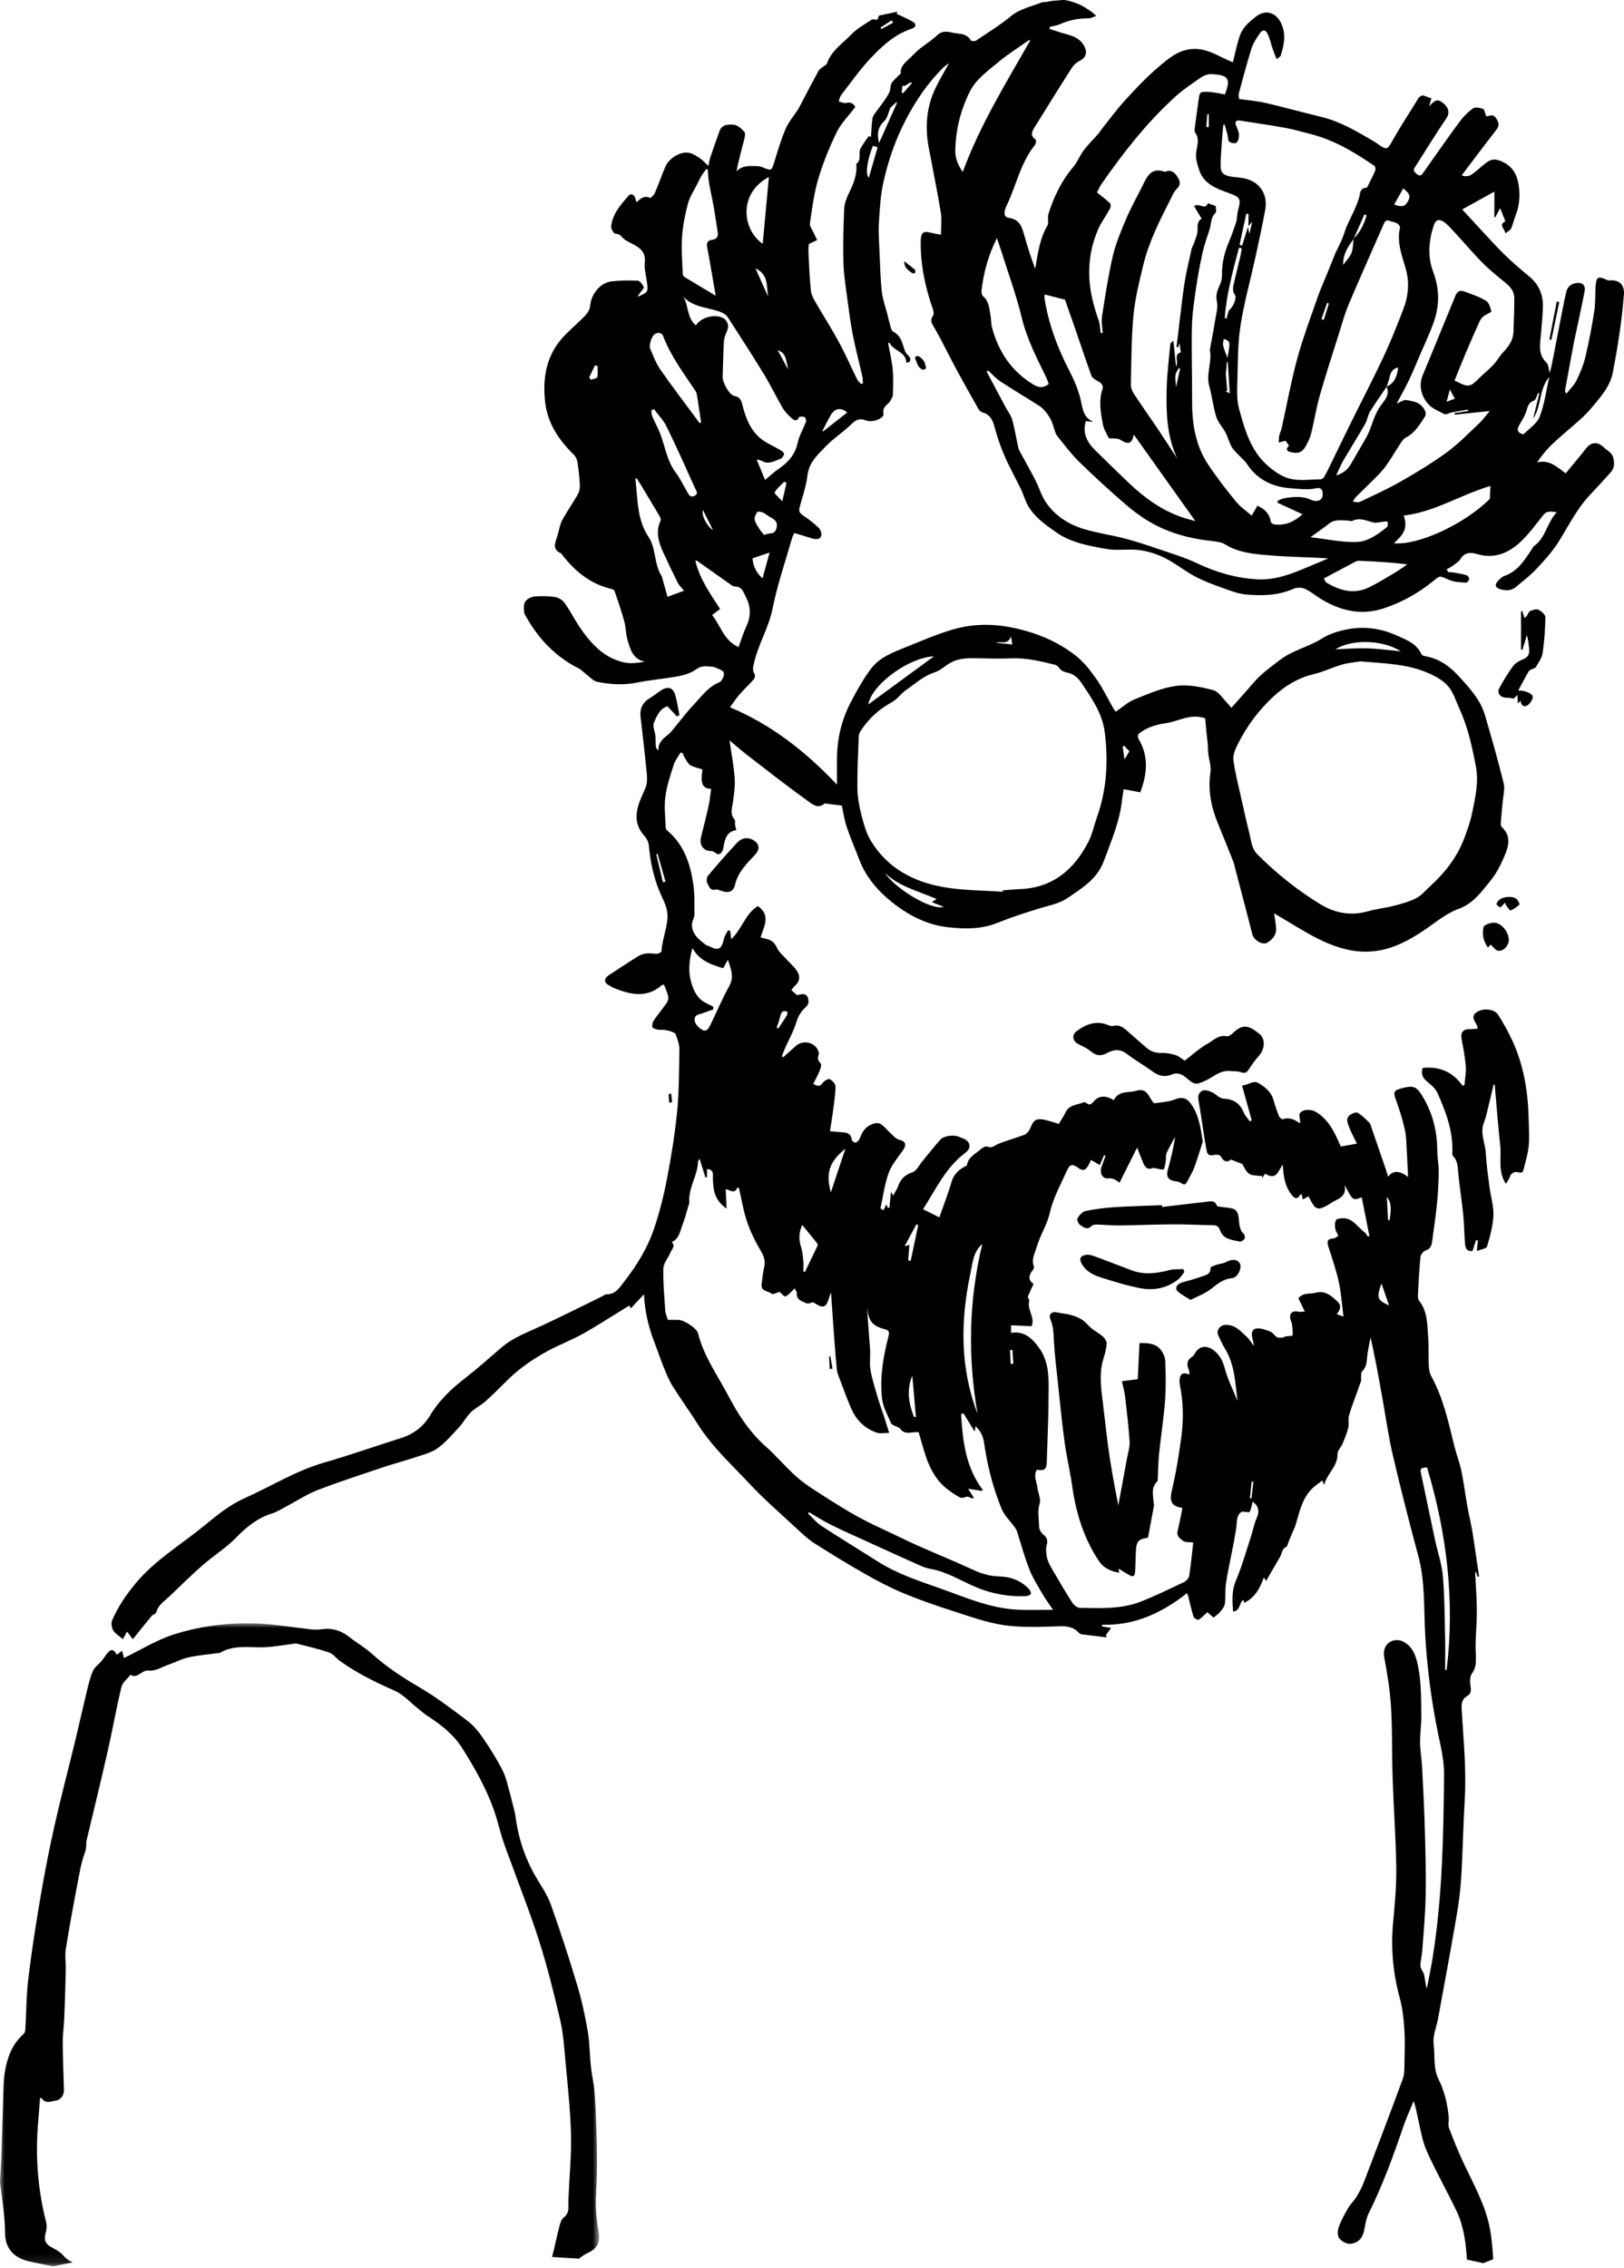 <?xml version="1.0" encoding="UTF-8"?>
<svg width="174px" height="243px" viewBox="0 0 174 243" version="1.1" xmlns="http://www.w3.org/2000/svg" xmlns:xlink="http://www.w3.org/1999/xlink">
    <title>Group 36</title>
    <defs>
        <polygon id="path-1" points="-2.17137396e-16 4.13671988e-14 64.196 4.13671988e-14 64.196 68.889 -2.17137396e-16 68.889"></polygon>
    </defs>
    <g id="concept" stroke="none" stroke-width="1" fill="none" fill-rule="evenodd">
        <g id="silhouette" transform="translate(-73, -122)">
            <g id="Group-36" transform="translate(73, 122)">
                <g id="Group-3" transform="translate(0, 173.905)">
                    <mask id="mask-2" fill="white">
                        <use xlink:href="#path-1"></use>
                    </mask>
                    <g id="Clip-2"></g>
                    <path d="M6.712,67.656 C6.431,67.344 6.03,67.121 5.649,66.922 C4.82,66.489 4.663,66.087 4.922,65.191 C5.019,64.855 5.017,64.45 4.93,64.108 C4.037,60.587 3.772,57.021 4.09,53.406 C4.163,52.568 4.221,51.729 4.286,50.891 C4.341,50.873 4.397,50.854 4.453,50.836 C4.856,51.564 5.521,51.188 6.003,51.127 C6.431,51.073 6.865,50.612 6.851,50.03 C6.813,48.337 6.728,46.644 6.72,44.951 C6.716,44.045 6.852,43.139 6.888,42.232 C6.956,40.536 7.007,38.839 7.046,37.142 C7.064,36.4 6.934,35.64 7.049,34.916 C7.42,32.566 7.857,30.224 8.302,27.885 C8.518,26.755 8.704,25.6 9.107,24.533 C9.291,24.045 9.195,23.604 9.302,23.154 C10.059,19.986 10.832,16.822 11.551,13.645 C12.065,11.379 12.465,9.086 13.009,6.828 C13.125,6.343 13.643,5.955 13.977,5.523 C14.758,5.997 15.167,4.957 15.966,5.062 C16.624,5.149 17.362,4.678 18.056,4.433 C18.774,4.179 19.465,3.816 20.201,3.651 C21.191,3.429 22.212,3.35 23.22,3.209 C23.348,3.191 23.498,3.207 23.601,3.146 C25.053,2.293 26.638,2.613 28.193,2.572 C29.268,2.543 30.338,2.33 31.41,2.201 C31.535,2.186 31.67,2.144 31.785,2.174 C32.942,2.474 34.114,2.736 35.242,3.123 C35.681,3.273 36.008,3.731 36.407,4.021 C38.229,5.339 40.227,6.314 42.283,7.221 C43.224,7.637 43.971,8.494 44.806,9.151 C45.129,9.406 45.438,9.683 45.781,9.907 C47.229,10.854 48.576,11.878 49.528,13.383 C50.837,15.455 52.037,17.576 52.875,19.881 C53.262,20.943 53.506,22.056 53.85,23.135 C54.101,23.921 54.41,24.69 54.691,25.467 C55.737,28.352 56.876,31.208 57.798,34.132 C58.667,36.888 59.368,39.703 60.024,42.52 C60.348,43.911 60.444,45.362 60.574,46.793 C60.813,49.417 61.105,52.045 61.177,54.676 C61.238,56.892 61.017,59.115 60.923,61.336 C60.908,61.706 60.887,62.078 60.903,62.448 C60.924,62.953 60.814,63.329 60.373,63.688 C60.084,63.923 59.983,64.435 59.877,64.843 C59.617,65.854 59.416,66.88 59.15,67.889 L62.051,68.074 C62.394,67.743 62.749,67.565 63.105,67.393 C64.021,66.95 64.322,66.249 64.15,65.252 C63.988,64.32 63.86,63.373 63.84,62.43 C63.814,61.265 63.939,60.097 63.954,58.929 C63.971,57.587 63.96,56.245 63.92,54.905 C63.874,53.342 63.817,51.778 63.701,50.219 C63.633,49.311 63.408,48.416 63.312,47.509 C63.177,46.236 63.185,44.941 62.969,43.684 C62.686,42.036 62.332,40.389 61.851,38.789 C60.974,35.874 60.036,32.975 59.01,30.11 C58.628,29.045 57.939,28.088 57.367,27.094 C56.242,25.136 55.545,23.042 55.247,20.802 C55.152,20.087 54.923,19.389 54.756,18.683 C54.736,18.599 54.723,18.512 54.698,18.43 C54.428,17.543 54.267,16.601 53.858,15.783 C53.246,14.561 52.503,13.395 51.729,12.265 C51.267,11.59 50.718,10.925 50.071,10.438 C48.387,9.167 46.696,7.878 44.878,6.819 C43.082,5.773 41.38,4.648 39.837,3.257 C39.101,2.593 38.219,2.097 37.439,1.479 C36.573,0.792 35.631,0.485 34.526,0.632 C34.101,0.688 33.657,0.697 33.231,0.645 C31.035,0.379 28.861,0.01 26.626,4.13671988e-14 C23.886,-0.011 21.208,0.372 18.641,1.189 C16.769,1.784 15.051,2.866 13.277,3.724 C13.235,3.555 13.171,3.29 13.085,2.939 C12.85,3.118 12.682,3.246 12.514,3.375 C12.192,2.751 11.885,2.71 11.477,3.236 C11.263,3.512 11.073,3.807 10.85,4.074 C10.553,4.428 10.12,4.715 9.949,5.117 C9.644,5.832 9.468,6.607 9.283,7.368 C8.857,9.125 8.47,10.892 8.044,12.649 C7.32,15.636 6.532,18.607 5.857,21.604 C5.288,24.133 4.79,26.681 4.354,29.235 C3.854,32.159 3.395,35.093 3.037,38.037 C2.817,39.85 2.825,41.691 2.714,43.518 C2.703,43.697 2.624,43.922 2.496,44.035 C1.268,45.119 0.766,46.561 0.515,48.103 C0.38,48.938 0.374,49.796 0.345,50.644 C0.271,52.796 0.222,54.948 0.152,57.099 C0.127,57.854 0.066,58.606 0.025,59.359 C0.013,59.577 -0.016,59.798 0.011,60.011 C0.238,61.78 0.533,63.529 0.541,65.331 C0.549,67.021 1.545,68.018 3.172,68.375 C4.022,68.561 4.874,68.726 5.687,68.889 L7.815,68.457 C7.383,68.32 7.051,68.035 6.712,67.656" id="Fill-1" fill="#000000" mask="url(#mask-2)"></path>
                </g>
                <path d="M164.977,44.615 C164.693,45.361 163.868,45.906 163.253,46.508 C163.195,46.565 162.849,46.42 162.722,46.287 C162.624,46.186 162.587,45.92 162.65,45.789 C162.894,45.281 163.24,44.818 163.451,44.298 C163.664,43.777 163.638,43.168 164.347,42.924 C164.562,42.849 164.644,42.388 164.788,42.105 C164.835,42.114 164.881,42.123 164.928,42.133 C164.707,43.043 164.485,43.953 164.264,44.863 C165.181,43.485 164.877,41.69 165.992,40.385 C165.672,41.802 165.489,43.272 164.977,44.615 L164.977,44.615 Z M155.88,42.71 C155.596,42.816 155.356,42.905 154.991,43.04 C155.117,42.573 155.21,42.233 155.347,41.726 C155.566,42.129 155.703,42.383 155.88,42.71 L155.88,42.71 Z M162.162,35.504 C162.137,36.401 161.681,37.074 161.083,37.701 C160.697,38.105 160.426,38.617 160.049,39.031 C159.647,39.473 159.181,39.857 158.743,40.266 C158.632,40.371 158.519,40.474 158.413,40.584 C157.558,41.464 157.28,41.505 156.176,40.919 C156.084,40.87 155.98,40.844 155.838,40.79 C156.248,39.777 156.634,38.788 157.047,37.811 C157.531,36.668 158.031,35.531 158.542,34.401 C158.633,34.2 158.791,34.007 158.966,33.873 C159.233,33.668 159.809,33.458 159.786,33.356 C159.693,32.94 159.519,32.397 159.195,32.206 C158.465,31.774 157.636,31.502 156.832,31.207 C156.431,31.06 156.124,31.23 155.952,31.651 C155.089,33.768 154.218,35.882 153.347,37.996 C153.049,38.72 152.745,39.44 152.447,40.163 C151.985,41.283 152.258,42.351 152.955,43.212 C153.384,43.742 154.123,44.041 154.763,44.365 C154.935,44.452 155.249,44.238 155.503,44.19 C156.092,44.077 156.684,43.98 157.274,43.876 C157.278,43.93 157.282,43.983 157.286,44.036 C156.806,44.107 156.327,44.179 155.846,44.25 C155.853,44.308 155.86,44.366 155.867,44.424 C157.06,44.3 158.253,44.175 159.613,44.034 C159.177,44.546 158.859,45.002 158.461,45.374 C157.336,46.429 156.255,47.554 155.016,48.458 C153.443,49.606 151.764,50.619 150.072,51.587 C148.659,52.395 147.17,53.069 145.698,53.767 C145.495,53.864 145.195,53.757 144.941,53.744 C145.052,53.574 145.139,53.38 145.279,53.238 C145.867,52.645 146.481,52.077 147.068,51.482 C147.538,51.006 148.034,50.543 148.428,50.007 C148.961,49.285 149.4,48.492 149.9,47.743 C150.111,47.427 150.316,47.027 150.627,46.873 C151.59,46.396 152.083,45.515 152.632,44.694 C152.87,44.339 152.742,43.968 152.388,43.559 C151.906,43 151.291,42.989 150.719,42.865 C150.413,42.799 150.029,43.089 149.641,43.233 C150.068,42.431 150.533,41.629 150.93,40.793 C151.404,39.795 151.825,38.771 152.26,37.754 C152.729,36.657 153.249,35.577 153.637,34.452 C154.25,32.676 154.237,30.917 153.549,29.107 C152.931,27.482 153.078,25.758 153.629,24.115 C153.912,23.272 154.519,23.508 155.205,24.209 C156.436,25.463 157.547,26.835 158.776,28.091 C159.566,28.9 160.466,29.605 161.341,30.328 C161.855,30.753 162.243,31.249 162.246,31.922 C162.251,33.116 162.195,34.311 162.162,35.504 L162.162,35.504 Z M159.625,53.44 C156.994,56.095 151.978,58.462 149.341,58.197 C150.33,57.296 150.879,56.661 150.402,55.233 C153.73,54.85 156.523,52.982 159.693,52.063 C159.673,52.462 159.652,52.885 159.625,53.44 L159.625,53.44 Z M149.362,61.407 C148.468,61.936 147.582,62.489 146.648,62.938 C145.053,63.704 143.549,63.267 142.123,62.419 C141.971,62.329 141.915,62.078 141.85,61.965 C142.931,61.389 143.956,60.837 144.987,60.296 C145.176,60.196 145.39,60.068 145.587,60.075 C147.3,60.145 149.013,60.243 150.788,60.465 C150.313,60.78 149.852,61.118 149.362,61.407 L149.362,61.407 Z M140.011,60.792 C138.318,61.516 136.587,62.162 134.721,62.064 C132.438,61.945 130.283,61.305 128.205,60.321 C126.898,59.701 125.492,59.285 124.118,58.815 C122.932,58.41 121.741,58.012 120.531,57.695 C119.1,57.322 117.623,57.117 116.208,56.699 C114.502,56.194 113.015,55.26 112.016,53.747 C111.558,53.052 111.326,52.212 110.943,51.462 C110.443,50.482 109.894,49.526 109.37,48.557 C109.271,48.375 109.155,48.19 109.111,47.992 C108.885,46.981 108.726,45.953 108.449,44.957 C108.313,44.471 107.966,44.043 107.722,43.586 C107.05,42.327 106.381,41.066 105.711,39.807 C105.76,39.767 105.809,39.727 105.858,39.688 C106.304,40.087 106.708,40.548 107.203,40.873 C108.585,41.781 110.011,42.623 111.404,43.516 C111.679,43.692 111.906,43.961 112.115,44.22 C112.317,44.472 112.492,44.754 112.633,45.046 C112.768,45.326 112.838,45.637 112.946,45.931 C113.041,46.189 113.096,46.486 113.261,46.691 C114.018,47.629 114.743,48.608 115.6,49.449 C117.149,50.97 118.758,52.434 120.394,53.862 C121.242,54.604 122.152,55.299 123.118,55.874 C124.834,56.894 126.723,57.494 128.696,57.809 C129.383,57.919 130.083,57.958 130.76,58.111 C131.126,58.193 131.452,58.453 131.801,58.621 C133.223,59.303 134.778,59.391 136.3,59.516 C138.279,59.677 140.27,59.679 142.317,59.83 C141.548,60.15 140.776,60.465 140.011,60.792 L140.011,60.792 Z M105.319,31.723 C105.186,31.613 105.139,31.315 105.162,31.116 C105.388,29.184 105.899,27.327 106.811,25.508 C106.999,26.065 107.197,26.618 107.373,27.178 C108.088,29.458 108.915,31.712 109.474,34.029 C110.028,36.329 111.095,38.377 112.113,40.465 C112.215,40.676 112.28,40.905 112.365,41.135 C111.783,41.577 111.339,41.577 110.678,41.174 C108.341,39.746 106.983,37.665 106.288,35.088 C106.17,34.654 106.205,34.181 106.118,33.736 C105.979,33.021 105.96,32.259 105.319,31.723 L105.319,31.723 Z M103.152,18.42 C102.577,17.613 102.334,16.846 102.353,16.07 C102.408,13.867 102.925,11.759 103.926,9.784 C104.59,8.473 105.784,7.651 106.856,6.741 C107.863,5.886 108.998,5.181 110.081,4.415 C110.178,4.346 110.304,4.317 110.417,4.27 C107.805,8.872 105.029,13.326 103.152,18.42 L103.152,18.42 Z M111.934,31.547 C112.617,31.722 113.268,31.888 114.108,32.103 C114.447,33.072 114.86,34.236 115.262,35.403 C115.815,37.008 116.344,38.622 116.927,40.217 C117.016,40.459 117.312,40.673 117.564,40.794 C117.971,40.991 118.265,41.277 118.121,41.702 C117.704,42.937 117.931,44.159 118.145,45.37 C118.24,45.905 118.525,46.417 118.788,46.905 C118.843,47.006 119.184,46.945 119.392,46.973 C119.595,46.999 119.83,46.987 119.991,47.088 C120.929,47.677 121.256,47.553 121.481,46.562 C123.657,49.619 125.847,52.696 128.074,55.823 C127.606,55.691 127.131,55.581 126.673,55.425 C124.466,54.67 122.624,53.336 120.955,51.746 C119.743,50.591 118.542,49.423 117.351,48.246 C116.491,47.395 115.945,46.423 116.337,45.118 C116.595,45.138 116.871,45.159 117.148,45.181 C116.045,44.73 116.009,43.792 115.789,42.847 C115.537,41.766 115.085,40.707 114.571,39.714 C113.288,37.239 112.333,34.666 111.903,31.907 C111.89,31.825 111.917,31.737 111.934,31.547 L111.934,31.547 Z M126.44,39.521 C126.307,40.113 126.172,40.705 126.001,41.464 C125.97,40.944 125.895,40.558 125.942,40.186 C125.975,39.924 126.173,39.682 126.297,39.432 L126.44,39.521 Z M129.511,12.233 L129.511,13.604 C129.423,13.603 129.334,13.602 129.246,13.602 C129.284,13.145 129.322,12.689 129.361,12.233 C129.411,12.233 129.461,12.233 129.511,12.233 L129.511,12.233 Z M118.927,21.775 C118.528,21.388 118.074,21.059 117.534,20.621 C117.681,20.347 117.837,19.973 118.064,19.648 C120.397,16.295 122.911,13.088 125.948,10.336 C126.796,9.567 127.766,8.927 128.714,8.276 C129.003,8.077 129.407,7.928 129.751,7.943 C131.54,8.019 131.947,8.361 131.234,10.117 C130.776,10.035 130.315,9.931 129.848,9.876 C129.484,9.834 129.108,9.818 128.748,9.868 C128.636,9.884 128.5,10.145 128.476,10.308 C128.306,11.448 128.16,12.592 128.013,13.736 C127.994,13.884 127.96,14.085 128.035,14.184 C128.64,14.978 128.151,15.794 128.143,16.605 C128.137,17.131 128.309,17.672 128.473,18.184 C128.965,19.717 130.317,20.194 131.644,20.674 C132.859,21.115 133.004,21.271 132.65,22.521 C132.523,22.968 132.574,23.419 132.432,23.842 C132.211,24.499 131.992,25.158 131.719,25.794 C131.22,26.958 130.902,28.147 130.929,29.428 C130.937,29.801 130.854,30.209 130.694,30.544 C130.422,31.112 130.235,31.606 130.38,32.3 C130.515,32.944 130.295,33.672 130.187,34.356 C130.024,35.379 129.824,36.396 129.639,37.414 C129.635,37.436 129.619,37.458 129.623,37.477 C129.904,38.774 129.192,40.046 129.563,41.361 C129.869,42.446 129.981,43.588 130.315,44.662 C130.501,45.259 130.995,45.753 131.294,46.322 C131.553,46.818 131.687,47.38 131.96,47.865 C132.159,48.218 132.49,48.499 132.77,48.806 C133.047,49.11 133.386,49.373 133.607,49.712 C134.716,51.406 136.376,52.176 138.289,52.309 C139.174,52.371 140.098,52.506 140.998,52.312 C141.387,52.229 141.654,52.321 141.706,52.749 C141.758,53.177 141.662,53.558 141.181,53.651 C140.961,53.694 140.689,53.656 140.486,53.559 C139.546,53.107 138.577,53.222 137.607,53.374 C137.363,53.412 137.134,53.551 136.898,53.643 C136.884,53.711 136.869,53.779 136.854,53.848 C137.737,54.254 138.62,54.66 139.557,55.092 C138.679,55.881 137.717,56.341 136.534,56.179 C136.394,56.16 136.178,56.017 136.161,55.906 C136.039,55.1 135.586,54.568 134.724,54.173 C134.546,54.487 134.351,54.83 134.115,55.246 C133.564,54.761 132.904,54.318 132.422,53.73 C131.376,52.45 130.356,51.137 129.442,49.761 C128.067,47.692 127.71,45.336 127.725,42.891 C127.741,40.256 127.643,37.62 127.703,34.987 C127.734,33.584 127.958,32.181 128.159,30.787 C128.343,29.52 128.579,28.258 128.859,27.01 C129.048,26.17 129.353,25.356 129.613,24.533 C129.794,23.957 129.705,23.3 130.229,22.817 C130.368,22.689 130.25,22.284 130.25,22.068 C129.935,21.959 129.691,21.875 129.404,21.776 C129.129,22.579 128.458,21.667 127.94,22.083 C128.203,22.522 128.462,22.958 128.746,23.432 C128.301,23.68 128.294,24.099 128.312,24.617 C128.328,25.088 128.083,25.571 127.936,26.044 C127.873,26.244 127.729,26.423 127.684,26.625 C127.424,27.785 127.142,28.941 126.947,30.113 C126.727,31.44 126.589,32.782 126.421,34.118 C126.294,35.133 126.177,36.149 126.056,37.165 C126.116,37.176 126.176,37.187 126.236,37.199 C126.275,37.086 126.312,36.973 126.38,36.771 C126.434,37.158 126.475,37.454 126.517,37.748 C125.678,38 126.344,38.717 126.001,39.259 C125.903,38.303 125.816,37.458 125.718,36.497 C125.589,36.63 125.405,36.729 125.394,36.844 C125.243,38.446 125.04,40.049 125.001,41.655 C124.938,44.202 125.014,46.747 126.137,49.135 C125.413,48.029 124.698,46.917 123.96,45.82 C123.145,44.607 122.294,43.419 121.494,42.197 C121.306,41.908 121.155,41.524 121.163,41.188 C121.22,38.703 121.213,36.209 121.445,33.739 C121.614,31.951 122.069,30.182 122.487,28.426 C123.082,25.929 124.246,23.653 125.395,21.377 C125.601,20.97 125.787,20.517 126.104,20.21 C126.603,19.726 126.375,19.262 126.115,18.88 C125.863,18.511 125.483,18.132 124.911,18.384 C124.874,18.401 124.821,18.407 124.783,18.394 C123.203,17.862 122.831,19.092 122.319,20.094 C121.731,21.243 121.108,22.379 120.607,23.565 C120.07,24.837 119.531,26.132 119.222,27.47 C118.733,29.585 118.409,31.741 118.075,33.889 C117.986,34.465 118.117,35.075 118.146,35.669 C118.075,35.676 118.003,35.681 117.932,35.688 C117.863,35.232 117.86,34.754 117.712,34.326 C117.189,32.817 116.777,31.291 116.71,29.685 C116.636,27.912 116.943,26.202 117.649,24.586 C117.991,23.802 118.522,23.101 118.933,22.344 C119.015,22.192 119.026,21.871 118.927,21.775 L118.927,21.775 Z M134.175,23.757 C134.062,24.223 133.979,24.565 133.861,25.058 C133.805,24.784 133.778,24.648 133.71,24.315 C133.464,25.106 133.276,25.709 133.088,26.313 C132.994,26.285 132.9,26.257 132.806,26.229 C133.048,25.119 133.29,24.008 133.532,22.898 L133.768,22.928 L133.768,24.228 C133.934,24.036 134.005,23.953 134.175,23.757 L134.175,23.757 Z M131.049,37.017 C130.998,36.799 131.089,36.548 131.117,36.306 C131.839,36.572 131.839,36.572 131.512,38.342 C131.325,37.822 131.146,37.429 131.049,37.017 L131.049,37.017 Z M131.336,40.082 C131.369,39.725 131.413,39.26 131.457,38.795 C131.488,38.793 131.519,38.79 131.551,38.788 C131.619,39.891 131.687,40.995 131.758,42.138 C131.592,42.055 131.447,41.982 131.301,41.909 C131.364,41.897 131.425,41.884 131.488,41.871 C131.439,41.302 131.391,40.733 131.336,40.082 L131.336,40.082 Z M132.316,31.598 C132.548,31.931 132.1,32.913 131.707,33.216 C131.622,33.281 131.607,33.443 131.57,33.563 C131.514,33.751 131.467,33.942 131.416,34.131 C131.351,34.113 131.286,34.095 131.221,34.077 C131.408,31.494 132.098,29.024 132.743,26.543 C132.844,26.561 132.945,26.579 133.045,26.597 C133.004,26.853 132.979,27.114 132.919,27.366 C132.69,28.341 132.442,29.313 132.215,30.289 C132.113,30.729 132.001,31.148 132.316,31.598 L132.316,31.598 Z M148.574,41.42 C148.68,41.084 148.806,40.753 148.884,40.411 C149.002,39.9 149.189,39.471 149.807,39.381 C149.685,40.246 149.461,41.031 148.574,41.42 L148.574,41.42 Z M144.886,55.805 C145.685,55.403 146.393,55.791 147.144,55.974 C147.491,56.058 147.892,55.912 148.27,55.881 C148.408,55.87 148.654,55.855 148.668,55.898 C148.714,56.046 148.679,56.219 148.672,56.383 C148.671,56.402 148.656,56.426 148.64,56.438 C147.635,57.25 146.534,58.057 145.251,58.071 C143.66,58.089 142.064,57.745 140.411,57.551 C141.085,57.061 141.761,56.603 142.398,56.096 C143.01,55.609 143.698,55.752 144.377,55.764 C144.549,55.767 144.757,55.87 144.886,55.805 L144.886,55.805 Z M144.79,49.627 C144.46,50.214 144.03,50.675 143.157,50.935 C143.458,50.306 143.659,49.799 143.931,49.334 C144.698,48.02 145.511,46.733 146.267,45.414 C146.498,45.012 146.541,44.5 146.782,44.107 C147.34,43.196 147.967,42.327 148.566,41.44 C148.954,42.268 148.336,42.909 147.962,43.416 C147.313,44.293 147.08,45.287 146.689,46.243 C146.493,46.722 146.207,47.165 145.95,47.617 C145.568,48.29 145.17,48.953 144.79,49.627 L144.79,49.627 Z M142.377,32.518 C142.196,33.104 142.016,33.691 141.835,34.276 C141.752,34.247 141.668,34.218 141.585,34.189 C141.788,33.607 141.991,33.024 142.194,32.441 L142.377,32.518 Z M145.022,25.601 C144.962,26.099 144.98,26.626 144.808,27.082 C144.643,27.52 144.272,27.879 143.912,28.384 C143.874,27.197 144.461,26.403 145.022,25.601 L145.022,25.601 Z M146.418,23.074 C146.161,24.002 145.744,24.849 145.047,25.555 L146.191,22.964 C146.267,23.001 146.342,23.038 146.418,23.074 L146.418,23.074 Z M132.479,15.285 C132.672,15.094 132.767,14.713 132.75,14.422 C132.732,14.086 132.557,13.756 132.431,13.432 C132.277,13.035 132.462,12.863 132.819,12.916 C134.475,13.163 136.132,13.413 137.779,13.709 C138.614,13.859 139.429,14.114 140.254,14.314 C142.026,14.745 143.655,15.509 145.208,16.445 C145.909,16.867 146.597,17.311 147.267,17.779 C147.365,17.847 147.404,18.133 147.348,18.265 C147.101,18.843 146.81,19.401 146.532,19.965 C146.504,20.021 146.455,20.107 146.412,20.11 C145.666,20.153 145.764,20.692 145.604,21.219 C145.285,22.273 144.724,23.252 144.282,24.27 C144.103,24.684 143.994,25.129 143.819,25.546 C143.622,26.018 143.388,26.474 143.168,26.937 C143.16,26.956 143.138,26.97 143.13,26.99 C142.827,27.739 142.526,28.489 142.223,29.239 C141.862,30.132 141.462,31.011 141.147,31.92 C140.393,34.094 139.578,36.254 138.978,38.47 C138.314,40.922 137.863,43.431 137.311,45.913 C137.255,46.164 137.119,46.398 137.067,46.649 C137.014,46.897 137.021,47.157 137.001,47.412 C137.226,47.353 137.451,47.293 137.737,47.217 C137.82,47.336 137.953,47.524 138.107,47.743 C137.756,48.099 137.8,48.33 138.351,48.452 C139.076,48.612 139.521,48.478 139.891,47.816 C140.135,47.382 140.361,46.917 140.481,46.437 C140.817,45.087 141.029,43.703 141.409,42.366 C142.033,40.17 142.745,37.998 143.431,35.821 C143.772,34.741 144.068,33.639 144.507,32.6 C145.725,29.714 147.009,26.856 148.262,23.985 C148.396,23.679 148.564,23.526 148.916,23.672 C149.156,23.772 149.438,23.788 149.659,23.913 C149.817,24.003 150.033,24.243 150.004,24.365 C149.643,25.895 150.172,27.3 150.592,28.714 C151.039,30.22 150.905,31.694 150.356,33.125 C149.701,34.83 149.028,36.533 148.254,38.186 C147.142,40.562 145.927,42.889 144.764,45.242 C143.978,46.833 143.21,48.433 142.43,50.028 C142.248,50.399 142.066,50.771 141.854,51.125 C141.788,51.234 141.625,51.35 141.505,51.351 C140.409,51.364 139.271,51.534 138.229,51.292 C137.367,51.091 136.529,50.501 135.84,49.902 C134.006,48.309 133.367,46.033 132.76,43.812 C132.483,42.801 132.55,41.676 132.579,40.606 C132.631,38.682 132.618,36.737 132.916,34.844 C133.3,32.402 133.973,30.006 134.502,27.586 C134.874,25.886 135.244,24.184 135.561,22.472 C135.882,20.735 134.879,19.36 133.146,19.076 C132.716,19.006 132.277,18.99 131.849,18.912 C131.053,18.766 130.765,18.478 130.777,17.688 C130.792,16.666 130.887,15.645 130.956,14.625 C130.984,14.214 131.033,13.804 131.071,13.394 C131.115,13.366 131.158,13.338 131.201,13.311 C131.309,13.688 131.422,14.065 131.522,14.445 C131.587,14.695 131.553,15.05 131.71,15.177 C131.892,15.325 132.358,15.403 132.479,15.285 L132.479,15.285 Z M150.35,20.175 C151.094,20.802 151.168,21.054 150.775,21.693 C150.448,22.225 149.964,22.131 149.378,21.91 C149.711,21.315 150.024,20.757 150.35,20.175 L150.35,20.175 Z M96.771,9.977 C96.716,9.962 96.661,9.947 96.606,9.932 C96.637,9.67 96.668,9.407 96.7,9.145 C96.761,9.173 96.823,9.202 96.885,9.231 C97.118,9.09 97.352,8.949 97.585,8.807 C97.625,8.838 97.665,8.869 97.705,8.9 C97.393,9.259 97.082,9.618 96.771,9.977 L96.771,9.977 Z M94.184,15.324 C93.957,14.429 94.008,13.665 94.736,12.98 C95.091,12.645 95.185,12.033 95.403,11.534 C95.589,11.364 95.808,11.163 96.028,10.963 C96.059,10.973 96.091,10.983 96.122,10.993 L94.184,15.324 Z M93.091,19.034 C92.688,18.71 92.897,17.211 93.527,15.623 C93.677,15.666 93.831,15.711 94.031,15.769 C93.712,16.877 93.405,17.945 93.091,19.034 L93.091,19.034 Z M88.19,46.22 C88.165,46.2 88.141,46.179 88.117,46.158 C88.419,45.585 88.695,44.996 89.03,44.444 C89.463,43.732 90.086,43.615 90.775,44.19 C89.896,44.88 89.043,45.55 88.19,46.22 L88.19,46.22 Z M86.352,45.19 C86.073,45.946 85.629,46.659 85.465,47.435 C85.198,48.701 84.453,49.527 83.441,50.219 C82.964,50.545 82.54,50.949 81.974,51.415 C81.656,50.648 81.388,50 81.066,49.222 C81.35,49.297 81.504,49.304 81.619,49.374 C82.354,49.818 82.995,49.372 83.643,49.144 C83.815,49.083 83.997,48.798 84.005,48.609 C84.011,48.476 83.747,48.301 83.572,48.197 C82.887,47.788 82.123,47.482 81.51,46.987 C80.422,46.108 79.926,44.836 79.577,43.521 C79.44,43.002 79.377,42.54 78.684,42.423 C78.14,42.331 77.404,40.963 77.426,40.373 C77.476,39.089 77.489,37.803 77.565,36.521 C77.587,36.165 77.746,35.806 77.894,35.472 C78.132,34.936 77.987,34.37 77.493,34.084 C76.67,33.606 75.145,33.944 74.557,34.858 C73.568,34.03 73.798,32.732 73.209,31.784 C74.323,32.989 75.932,32.909 77.288,33.459 C77.547,33.564 77.826,33.752 77.974,33.98 C79.289,36.012 80.602,38.046 81.862,40.112 C82.576,41.283 83.168,42.529 83.864,43.712 C84.107,44.125 84.467,44.483 84.827,44.808 C85.062,45.02 85.384,45.21 85.604,44.699 C85.642,44.614 86.036,44.603 86.206,44.683 C86.315,44.736 86.404,45.049 86.352,45.19 L86.352,45.19 Z M83.819,53.699 C83.467,53.304 82.936,52.865 82.998,52.753 C83.24,52.314 83.67,51.979 84.031,51.605 C84.109,51.647 84.188,51.689 84.267,51.731 C84.131,52.328 83.995,52.926 83.819,53.699 L83.819,53.699 Z M83.18,56.636 C82.964,57.375 82.345,57.004 81.89,57.329 C81.704,57.101 81.519,56.916 81.385,56.699 C81.182,56.372 80.934,56.039 80.86,55.676 C80.808,55.424 80.966,55.083 81.131,54.855 C81.196,54.766 81.56,54.827 81.748,54.911 C82.022,55.032 82.248,55.255 82.514,55.397 C83.016,55.667 83.389,55.92 83.18,56.636 L83.18,56.636 Z M81.698,61.961 C80.914,61.258 80.681,60.505 80.626,59.814 C81.263,59.598 81.801,59.416 82.459,59.194 C82.21,60.1 81.97,60.973 81.698,61.961 L81.698,61.961 Z M75.326,54.652 C75.682,55.368 76.038,56.085 76.387,56.787 C75.856,56.493 75.084,55.221 75.326,54.652 L75.326,54.652 Z M79.941,67.163 C79.61,67.866 79.39,68.621 79.13,69.325 C77.543,68.615 77.226,67.042 76.299,65.889 C76.619,65.648 76.86,65.466 77.153,65.245 C76.105,63.608 74.955,62.025 74.504,60.072 C74.565,60.072 74.639,60.049 74.677,60.076 C75.882,60.925 77.083,61.78 78.288,62.629 C78.411,62.716 78.559,62.826 78.695,62.825 C79.529,62.823 79.666,63.459 79.958,64.045 C80.488,65.113 80.438,66.109 79.941,67.163 L79.941,67.163 Z M73.662,52.758 C73.245,52.053 72.901,51.294 72.411,50.644 C71.508,49.446 71.288,48.003 70.807,46.65 C70.556,45.943 70.175,45.283 69.881,44.591 C69.799,44.398 69.817,44.164 69.788,43.948 L70.066,43.829 C70.525,44.45 71.089,45.019 71.422,45.701 C72.493,47.89 73.486,50.117 74.488,52.34 C74.591,52.568 74.875,52.884 74.419,53.116 C73.989,53.336 73.829,53.039 73.662,52.758 L73.662,52.758 Z M71.518,63.94 C71.325,63.249 71.136,62.571 70.947,61.892 C70.936,61.85 70.943,61.798 70.922,61.765 C70.05,60.475 70.314,58.753 69.492,57.528 C68.328,55.794 68.344,53.891 68.146,51.987 C68.133,51.857 68.12,51.727 68.107,51.597 C68.097,51.493 68.086,51.389 68.075,51.286 C68.121,51.269 68.167,51.252 68.213,51.236 C68.35,51.451 68.491,51.664 68.623,51.882 C69.298,53.001 69.976,54.119 70.639,55.245 C70.729,55.398 70.841,55.639 70.782,55.764 C70.227,56.938 70.544,58.039 71.034,59.119 C71.543,60.24 72.077,61.351 72.629,62.451 C72.769,62.728 73.02,62.95 73.288,63.283 C72.71,63.498 72.162,63.701 71.518,63.94 L71.518,63.94 Z M70.179,35.774 C70.523,35.585 70.903,35.621 71.058,36.026 C71.886,38.191 73.278,40.018 74.54,41.924 C74.609,42.029 74.651,42.162 74.67,42.288 C74.824,43.273 74.969,44.26 75.116,45.247 L74.964,45.336 C74.766,45.069 74.568,44.802 74.371,44.535 C73.157,42.89 71.91,41.268 70.748,39.587 C70.285,38.916 69.992,38.121 69.664,37.365 C69.496,36.976 69.833,35.964 70.179,35.774 L70.179,35.774 Z M73.076,25.381 C73.161,24.167 73.402,22.948 73.721,21.771 C73.925,21.022 74.396,20.345 74.747,19.637 C74.872,19.385 74.981,19.125 75.126,18.885 C75.292,18.613 75.49,18.359 75.674,18.097 C75.727,18.124 75.779,18.151 75.832,18.178 C75.875,18.646 75.886,19.12 75.966,19.582 C76.112,20.432 76.314,21.273 76.463,22.123 C76.624,23.035 76.743,23.954 76.896,24.867 C76.979,25.358 76.762,25.623 76.304,25.688 C75.751,25.767 75.684,26.05 75.78,26.554 C76.106,28.256 76.383,29.967 76.679,31.679 C75.629,31.051 74.472,30.364 73.324,29.663 C73.23,29.606 73.152,29.448 73.148,29.334 C73.106,28.016 72.984,26.691 73.076,25.381 L73.076,25.381 Z M82.305,31.788 C81.864,30.805 81.423,29.824 80.941,28.751 C82.378,29.401 82.105,30.699 82.305,31.788 L82.305,31.788 Z M82.382,18.963 C82.161,21.342 81.937,23.754 81.718,26.119 C79.515,24.598 79.08,20.71 82.382,18.963 L82.382,18.963 Z M84.441,39.591 C84.081,38.921 83.72,38.25 83.321,37.505 C84.05,37.819 84.158,38.008 84.441,39.591 L84.441,39.591 Z M92.008,78.876 C92.016,78.671 92.115,78.448 92.231,78.273 C93.078,76.99 94.162,75.984 95.532,75.243 C96.13,74.919 96.549,74.28 97.122,73.889 C98.09,73.229 98.948,72.407 100.124,72.039 C100.752,71.842 101.269,71.313 101.866,70.987 C102.808,70.472 103.845,70.5 104.882,70.524 C106.049,70.551 107.219,70.577 108.385,70.529 C109.978,70.463 111.496,70.842 113.018,71.212 C113.173,71.25 113.354,71.362 113.434,71.494 C113.698,71.926 114.078,71.989 114.544,72.105 C115.021,72.224 115.522,72.645 115.807,73.071 C116.92,74.731 118.106,76.38 118.366,78.444 C118.754,81.529 118.589,84.569 117.539,87.528 C117.226,88.409 117.042,89.352 116.62,90.175 C115.075,93.185 112.764,95.139 109.211,95.256 C108.625,95.276 108.04,95.343 107.455,95.388 C107.449,95.437 107.444,95.487 107.438,95.536 C105.356,95.388 103.248,95.401 101.2,95.056 C97.907,94.501 95.069,93.015 93.289,90.045 C92.773,89.185 92.511,88.15 92.259,87.162 C92.03,86.267 91.871,85.328 91.862,84.407 C91.842,82.564 91.939,80.719 92.008,78.876 L92.008,78.876 Z M100.069,70.313 C97.781,71.989 95.394,73.738 93.027,75.472 C93.436,73.28 97.426,70.416 100.069,70.313 L100.069,70.313 Z M108.326,68.186 C108.384,68.568 108.411,68.742 108.457,69.045 C107.817,68.978 107.263,68.919 106.708,68.861 C107.238,68.634 107.924,69.181 108.326,68.186 L108.326,68.186 Z M94.825,93.524 C96.345,95.004 98.398,95.442 100.343,96.316 C100.162,96.433 100.062,96.497 99.836,96.643 C100.332,96.841 100.751,97.007 101.111,97.15 C99.731,97.581 95.782,95.072 94.825,93.524 L94.825,93.524 Z M120.452,79.896 C120.629,80.088 120.807,80.28 121.004,80.492 C120.841,80.762 120.696,81.002 120.481,81.357 C120.404,80.815 120.344,80.395 120.284,79.976 C120.339,79.949 120.396,79.923 120.452,79.896 L120.452,79.896 Z M132.587,79.791 C133.563,77.822 134.868,76.062 136.48,74.585 C137.698,73.469 139.108,72.602 140.782,72.214 C141.815,71.974 142.786,71.482 143.809,71.194 C144.557,70.984 145.346,70.924 145.747,70.857 C148.5,71.075 150.899,71.148 153.11,72.142 C153.868,72.482 154.668,72.931 155.184,73.551 C155.748,74.229 156.012,75.158 156.392,75.985 C157.29,77.939 157.731,80.025 158.132,82.119 C158.45,83.79 158.07,85.421 157.74,87.037 C157.541,88.011 157.207,88.967 156.847,89.898 C156.078,91.886 154.791,93.522 153.224,94.946 C152.741,95.385 152.308,95.929 151.747,96.219 C151.002,96.602 150.164,96.825 149.346,97.039 C148.441,97.274 147.496,97.366 146.597,97.619 C144.757,98.138 143.062,97.848 141.456,96.865 C138.99,95.354 136.749,93.567 134.708,91.514 C134.088,90.889 134.073,90.108 133.885,89.366 C133.566,88.112 133.287,86.847 133.006,85.584 C132.7,84.206 132.341,82.833 132.151,81.438 C132.08,80.916 132.337,80.296 132.587,79.791 L132.587,79.791 Z M150.088,69.774 C148.783,69.654 147.624,69.49 146.461,69.455 C145.33,69.422 144.196,69.521 143.073,69.562 C144.822,68.459 148.119,68.515 150.088,69.774 L150.088,69.774 Z M71.305,94.444 C71.212,94.468 71.12,94.491 71.027,94.514 C70.789,93.512 70.552,92.509 70.315,91.507 C70.361,91.497 70.408,91.487 70.454,91.478 L71.305,94.444 Z M73.761,129.178 C73.799,129.053 73.86,128.922 73.851,128.798 C73.74,127.254 74.749,125.951 74.788,124.44 C74.789,124.386 74.844,124.334 74.954,124.138 C75.186,124.88 75.382,125.508 75.579,126.136 C75.636,126.128 75.693,126.121 75.751,126.114 L75.751,125.245 C76.229,125.276 76.393,125.464 76.385,125.89 C76.376,126.384 76.4,126.884 76.474,127.372 C76.607,128.242 77.056,128.929 77.848,129.481 C77.815,128.761 77.786,128.107 77.753,127.396 C78.246,127.489 78.709,127.957 78.998,127.23 C79.054,127.235 79.112,127.24 79.169,127.246 C79.454,128.471 79.645,129.729 80.051,130.913 C80.435,132.031 80.977,133.112 81.582,134.131 C81.915,134.694 81.996,135.181 81.87,135.784 C81.745,136.379 81.669,136.987 81.6,137.592 C81.512,138.376 82.323,138.279 82.691,138.61 C82.806,138.714 83.223,138.481 83.527,138.394 C83.682,138.522 84.024,138.946 84.159,138.888 C84.509,138.737 84.768,138.374 85.143,138.022 C85.2,138.147 85.38,138.357 85.37,138.557 C85.33,139.279 85.945,139.391 86.367,139.612 C86.579,139.723 86.945,139.538 87.11,139.51 C87.453,139.687 87.735,139.936 88.035,139.962 C88.507,140.002 88.605,139.782 89.034,138.436 C89.101,139.39 89.163,140.344 89.234,141.297 C89.369,143.1 89.482,144.904 89.661,146.702 C89.709,147.188 89.941,147.66 90.117,148.129 C90.463,149.052 90.799,149.98 91.193,150.884 C91.74,152.138 92.653,153.05 93.96,153.49 C94.298,153.604 94.706,153.507 95.266,153.507 C95.107,152.994 94.948,152.452 94.773,151.915 C94.544,151.212 94.28,150.519 94.071,149.81 C93.776,148.809 93.449,147.809 93.268,146.785 C93.142,146.072 93.272,145.317 93.224,144.585 C93.124,143.088 92.982,141.594 92.912,140.087 C93.012,140.811 93.101,141.543 93.769,141.982 C94.067,142.178 94.428,142.296 94.776,142.393 C95.194,142.509 95.331,142.636 95.2,143.138 C94.634,145.315 94.254,147.54 94.499,149.787 C94.598,150.705 95.084,151.591 95.468,152.459 C95.562,152.672 95.946,152.759 96.198,152.901 C96.268,152.941 96.375,152.952 96.412,153.01 C96.937,153.824 97.7,153.347 98.43,153.438 C98.686,154.303 98.929,155.251 99.248,156.172 C99.727,157.553 100.447,158.787 101.666,159.661 C102.064,159.947 102.469,160.235 102.906,160.449 C103.066,160.527 103.33,160.392 103.686,160.329 C103.763,160.361 104.002,160.458 104.241,160.555 C104.268,160.516 104.295,160.477 104.322,160.438 C104.157,160.175 103.992,159.912 103.729,159.491 C104.303,159.582 104.725,159.65 105.147,159.716 L105.313,159.631 C103.448,157.197 103.155,154.369 102.972,151.512 C103.055,151.473 103.138,151.435 103.22,151.396 C103.409,151.703 103.598,152.01 103.786,152.318 C103.979,152.632 104.171,152.948 104.43,153.372 C104.469,153.129 104.491,152.992 104.523,152.795 C105.067,153.292 105.339,153.886 105.436,154.566 C105.784,156.99 106.38,159.358 107.306,161.62 C107.61,162.364 108.255,162.967 108.737,163.64 C108.835,163.777 108.92,163.932 108.972,164.091 C109.408,165.436 109.77,166.81 110.288,168.123 C110.658,169.063 111.216,169.931 111.723,170.812 C112.013,171.317 112.371,171.782 112.83,172.459 C111.457,172.459 110.253,172.504 109.055,172.449 C106.012,172.311 103.275,171.052 100.458,170.071 C98.233,169.296 96.011,168.54 94.007,167.262 C92.005,165.987 89.973,164.756 87.987,163.457 C87.457,163.109 87.042,162.583 86.575,162.139 C86.607,162.094 86.639,162.05 86.672,162.005 C87.472,162.466 88.252,162.97 89.078,163.377 C90.423,164.04 91.798,164.644 93.162,165.266 C95,166.104 96.838,166.942 98.683,167.763 C99.018,167.912 99.379,168.023 99.74,168.087 C101.508,168.402 103.009,169.384 104.63,170.058 C106.341,170.768 108.089,171.071 109.918,170.998 C110.106,170.991 110.364,170.89 110.448,170.748 C110.507,170.648 110.368,170.366 110.244,170.233 C109.378,169.313 108.26,168.91 107.035,168.885 C105.977,168.863 105.046,168.544 104.101,168.104 C102.307,167.269 100.467,166.529 98.655,165.728 C97.643,165.281 96.645,164.799 95.647,164.321 C94.429,163.738 93.193,163.189 92.01,162.541 C90.735,161.841 89.498,161.067 88.273,160.281 C87.287,159.647 86.274,159.026 85.397,158.258 C84.22,157.226 83.214,156 82.043,154.962 C80.328,153.442 79.087,151.54 78.061,149.581 C76.907,147.377 75.403,145.319 74.792,142.842 C74.656,142.293 73.281,141.4 72.661,141.4 L71.562,141.4 C71.459,141.062 71.303,140.755 71.282,140.44 C71.18,138.92 71.033,137.396 71.077,135.878 C71.094,135.303 71.604,134.751 71.84,134.17 C71.981,133.822 72.41,133.485 71.966,133.065 C72.772,132.715 72.852,131.925 73.107,131.269 C73.371,130.59 73.548,129.877 73.761,129.178 L73.761,129.178 Z M74.196,101.57 C74.927,102.917 76.177,103.331 77.487,103.731 C77.644,103.446 77.789,103.182 77.989,102.818 C78.306,103.806 78.688,104.631 78.139,105.627 C77.385,106.991 76.784,108.438 76.092,109.837 C75.927,110.169 75.714,110.607 75.211,110.314 C74.516,109.909 74.216,109.213 74.564,108.833 C74.703,108.68 74.985,108.657 75.203,108.578 C75.609,108.43 76.016,108.284 76.422,108.138 C76.417,108.037 76.413,107.937 76.409,107.837 C75.997,107.62 75.55,107.45 75.184,107.172 C74.894,106.951 74.645,106.63 74.476,106.303 C73.719,104.839 73.692,103.305 74.196,101.57 L74.196,101.57 Z M83.485,109.3 C83.557,109.067 83.593,108.821 83.683,108.596 C83.727,108.486 83.844,108.36 83.951,108.332 C84.079,108.298 84.232,108.363 84.373,108.385 C84.351,108.524 84.367,108.686 84.299,108.797 C84.011,109.263 83.698,109.714 83.394,110.17 C83.334,110.151 83.273,110.131 83.212,110.112 C83.304,109.841 83.402,109.573 83.485,109.3 L83.485,109.3 Z M85.952,131.229 C86.47,131.862 87.01,132.514 87.537,133.177 C87.593,133.248 87.619,133.401 87.582,133.479 C87.146,134.408 86.695,135.329 86.248,136.253 C86.189,136.245 86.13,136.237 86.071,136.23 C86.071,135.822 86.103,135.411 86.063,135.006 C86.015,134.513 85.965,134.006 85.812,133.539 C85.538,132.701 85.64,131.922 85.952,131.229 L85.952,131.229 Z M90.576,123.066 C90.048,124.653 89.561,126.117 89.019,127.745 C88.443,125.65 88.877,124.429 90.576,123.066 L90.576,123.066 Z M98.134,151.788 C98.064,151.793 97.994,151.799 97.925,151.805 C97.363,150.369 97.109,148.909 97.746,147.378 L98.134,151.788 Z M98.182,131.169 C98.249,131.19 98.315,131.212 98.381,131.233 C98.112,132.514 97.843,133.794 97.574,135.075 C97.484,135.061 97.394,135.047 97.304,135.032 C97.346,134.492 97.389,133.951 97.436,133.363 C97.277,133.411 97.152,133.449 96.915,133.522 C97.372,132.674 97.777,131.921 98.182,131.169 L98.182,131.169 Z M103.971,136.424 C104.199,135.345 104.273,134.098 105.247,133.271 C103.792,139.31 103.679,145.361 104.735,151.449 C102.846,146.514 102.9,141.475 103.971,136.424 L103.971,136.424 Z M108.473,144.613 C108.506,145.109 108.539,145.604 108.572,146.099 C108.478,146.106 108.384,146.112 108.289,146.119 C108.264,145.623 108.24,145.127 108.215,144.631 C108.301,144.625 108.387,144.619 108.473,144.613 L108.473,144.613 Z M134.105,158.716 C134.167,158.723 134.23,158.73 134.292,158.737 L134.086,160.537 C134.032,160.532 133.978,160.526 133.924,160.521 C133.984,159.92 134.045,159.318 134.105,158.716 L134.105,158.716 Z M148.017,137.494 C148.256,138.19 148.543,139.024 148.829,139.858 C147.537,139.257 147.477,139.052 148.017,137.494 L148.017,137.494 Z M148.882,130.719 L148.72,130.729 C148.678,129.908 148.636,129.086 148.592,128.223 C149.046,128.804 149.109,129.409 148.882,130.719 L148.882,130.719 Z M152.895,157.198 C155.03,164.302 155.887,171.512 154.996,178.9 C154.943,178.898 154.89,178.896 154.837,178.895 C154.837,177.726 154.86,176.557 154.832,175.389 C154.779,173.21 154.783,171.022 154.593,168.854 C154.478,167.544 154.028,166.265 153.751,164.968 C153.236,162.559 152.743,160.146 152.228,157.737 C152.108,157.174 152.511,157.275 152.895,157.198 L152.895,157.198 Z M63.988,40.4 C63.953,40.54 63.556,40.591 63.324,40.683 C63.256,40.607 63.189,40.53 63.121,40.454 C63.328,40.016 63.535,39.578 63.742,39.14 C63.835,39.161 63.927,39.181 64.02,39.203 C64.02,39.604 64.081,40.021 63.988,40.4 L63.988,40.4 Z M95.532,2.183 C95.585,2.264 95.638,2.344 95.692,2.425 C95.273,2.655 94.854,2.885 94.436,3.116 C94.404,3.063 94.371,3.01 94.339,2.957 C94.737,2.699 95.135,2.441 95.532,2.183 L95.532,2.183 Z M169.351,44.9 C169.764,44.528 170.155,44.126 170.512,43.701 C171.477,42.554 172.51,41.434 172.804,39.892 C173.078,38.458 173.331,37.018 173.539,35.573 C173.732,34.237 173.885,32.892 173.992,31.546 C174.076,30.501 173.46,29.941 172.463,30.042 C172.382,30.05 172.288,30.041 172.216,30.008 C171.196,29.532 171.016,29.637 170.952,30.773 C170.904,31.642 170.944,32.524 170.809,33.378 C170.552,35.002 170.248,36.62 169.867,38.218 C169.659,39.09 169.311,39.943 168.915,40.749 C168.656,41.276 168.196,41.703 167.825,42.175 C167.688,41.978 167.673,41.873 167.691,41.773 C167.844,40.925 168.003,40.079 168.161,39.232 C168.339,38.275 168.505,37.316 168.701,36.363 C169.056,34.638 169.456,32.923 169.782,31.193 C169.908,30.525 169.478,30.204 168.814,30.334 C168.272,30.44 167.936,30.765 167.811,31.284 C167.643,31.982 167.507,32.687 167.369,33.391 C166.992,35.315 166.624,37.24 166.246,39.164 C166.2,39.399 166.12,39.629 166.035,39.935 C165.907,39.494 165.912,39.061 165.699,38.859 C164.782,37.984 164.993,36.934 165.094,35.875 C165.189,34.887 165.272,33.896 165.309,32.904 C165.357,31.598 164.903,30.501 163.876,29.644 C162.958,28.878 162.044,28.103 161.19,27.27 C160.271,26.375 159.419,25.409 158.543,24.471 C157.927,23.812 157.319,23.146 156.665,22.438 C157.856,21.778 158.963,21.164 160.111,20.527 L160.111,23.246 C160.142,23.258 160.174,23.27 160.205,23.282 C160.357,22.996 160.508,22.711 160.726,22.299 C160.947,22.849 161.119,23.278 161.289,23.703 C160.501,24.124 161.24,24.475 161.288,25.001 C161.568,24.774 161.82,24.666 161.902,24.482 C162.103,24.036 162.202,23.546 162.384,23.091 C162.765,22.139 162.861,21.157 162.755,20.15 C162.641,19.059 162.288,18.07 161.285,17.495 C160.718,17.171 160.062,16.886 159.421,17.31 C158.934,17.63 158.514,18.054 158.052,18.414 C157.689,18.698 157.334,19.046 156.609,18.788 C157.839,17.164 159.001,15.603 160.198,14.069 C160.487,13.699 160.693,13.431 160.443,12.919 C160.207,12.436 159.966,12.241 159.453,12.436 C159.348,12.475 159.217,12.442 159.23,12.442 C159.1,12.11 159.06,11.725 158.903,11.668 C158.569,11.549 158.062,11.444 157.825,11.612 C157.271,12.007 156.768,12.518 156.363,13.069 C155.036,14.869 153.76,16.708 152.47,18.536 C152.289,18.793 152.119,18.895 151.833,18.667 C151.58,18.465 151.343,18.311 151.589,17.93 C152.711,16.19 153.777,14.412 154.95,12.708 C155.387,12.073 155.194,11.464 154.523,10.968 C154.042,10.613 153.752,10.674 153.118,11.409 C153.229,11.011 153.292,10.783 153.366,10.514 C152.865,10.492 152.384,9.848 151.924,10.602 C151.055,12.029 150.126,13.422 149.303,14.876 C148.609,16.101 148.645,16.134 147.542,15.372 C147.416,15.285 147.291,15.198 147.158,15.121 C145.38,14.079 143.614,13.016 141.573,12.526 C139.589,12.049 137.623,11.496 135.635,11.036 C134.696,10.819 133.723,10.743 132.755,10.601 C132.742,10.365 132.686,10.18 132.729,10.022 C133.166,8.411 133.584,6.794 134.085,5.204 C134.265,4.633 134.623,4.108 134.959,3.602 C135.272,3.131 135.586,3.143 135.83,3.658 C136.07,4.163 136.184,4.728 136.368,5.261 C136.483,5.597 136.623,5.924 136.783,6.335 C136.999,6.155 137.173,6.083 137.211,5.967 C137.577,4.853 137.802,3.717 137.311,2.588 C136.763,1.334 135.622,0.981 134.624,1.738 C134.192,2.066 133.759,2.416 133.411,2.828 C133.129,3.163 132.906,3.585 132.777,4.005 C132.513,4.857 132.33,5.735 132.095,6.677 C131.666,6.487 131.386,6.376 131.117,6.242 C130.068,5.721 129.043,5.179 127.801,5.246 C126.235,5.33 125.142,6.309 124.067,7.227 C122.831,8.282 121.702,9.473 120.604,10.675 C119.689,11.676 118.884,12.778 118.033,13.838 C117.901,14.003 117.799,14.193 117.66,14.351 C117.149,14.932 116.588,15.474 116.123,16.089 C115.697,16.656 115.443,17.358 114.988,17.894 C113.724,19.383 112.913,21.097 112.327,22.929 C112.202,23.321 112.408,23.859 112.216,24.184 C111.372,25.614 111.199,27.206 110.914,28.804 C110.49,27.654 110.101,26.502 109.779,25.333 C109.52,24.394 109.315,23.513 108.095,23.338 C107.529,23.257 107.511,22.744 107.861,22.007 C108.167,21.366 108.426,20.702 108.672,20.035 C109.256,18.447 109.811,16.851 110.905,15.512 C111.008,15.385 111.034,15.006 110.953,14.95 C110.288,14.489 110.622,14.009 110.903,13.555 C112.206,11.446 113.513,9.34 114.849,7.253 C115.048,6.942 115.377,6.662 115.71,6.499 C116.37,6.177 116.526,5.581 116.161,4.919 C115.559,3.827 114.435,3.765 113.447,3.421 C113.118,3.307 112.782,3.21 112.45,3.106 C112.462,3.028 112.475,2.951 112.488,2.873 C112.853,2.782 113.241,2.741 113.579,2.588 C114.538,2.155 115.528,1.954 116.579,1.969 C116.871,1.974 117.166,1.799 117.459,1.707 C117.227,1.51 117.012,1.285 116.757,1.124 C116.312,0.844 115.865,0.538 115.376,0.363 C114.815,0.163 114.186,-0.062 113.628,0.016 C113.202,0.076 112.752,0.057 112.327,0.175 C112.08,0.243 111.792,0.185 111.561,0.279 C110.464,0.723 109.287,0.929 108.314,1.732 C107.148,2.693 105.848,3.494 104.588,4.339 C104.451,4.43 104.067,4.421 104.022,4.338 C103.705,3.748 103.134,3.635 102.587,3.589 C101.861,3.528 101.128,3.092 100.398,3.789 C99.606,4.546 98.57,5.065 97.844,5.871 C97.296,6.48 96.394,6.987 96.514,7.864 C96.147,8.235 95.86,8.496 95.608,8.787 C95.335,9.103 95.44,9.591 95.298,9.875 C94.889,10.691 94.267,11.398 93.742,12.157 C93.62,12.333 93.488,12.534 93.464,12.737 C93.39,13.371 93.365,14.011 93.321,14.651 C93.228,14.64 93.067,14.585 93.04,14.623 C92.751,15.032 92.464,15.445 92.214,15.879 C91.919,16.391 92.363,17.115 91.756,17.55 C91.744,17.559 91.745,17.592 91.747,17.613 C91.851,18.739 91.433,19.719 90.951,20.702 C90.697,21.22 90.474,21.808 90.45,22.374 C90.365,24.303 90.314,26.24 90.368,28.17 C90.405,29.471 90.622,30.77 90.793,32.065 C90.964,33.359 91.133,34.657 91.385,35.937 C91.67,37.389 92.053,38.822 92.38,40.265 C92.439,40.522 92.434,40.793 92.459,41.058 C92.398,41.088 92.336,41.117 92.275,41.147 C92.133,40.992 91.944,40.861 91.855,40.68 C91.192,39.34 90.597,37.964 89.885,36.651 C89.082,35.169 88.165,33.747 87.325,32.284 C87.115,31.919 86.909,31.506 86.871,31.099 C86.743,29.737 86.686,28.369 86.618,27.002 C86.602,26.665 86.647,26.325 86.657,26.142 C87.047,25.958 87.298,25.839 87.55,25.72 C87.418,25.444 87.28,25.172 87.155,24.893 C87.013,24.576 86.731,24.23 86.775,23.936 C87.014,22.344 87.207,20.725 87.663,19.19 C88.176,17.467 88.86,15.779 89.649,14.163 C90.121,13.195 90.934,12.393 91.636,11.461 C91.473,11.142 91.198,10.901 90.654,11.029 C90.415,11.085 90.126,10.931 89.86,10.872 C89.943,10.643 89.976,10.376 90.118,10.192 C91.127,8.885 92.081,7.52 93.205,6.317 C94.479,4.953 95.861,3.668 97.709,3.065 C98.114,2.933 98.206,2.598 97.882,2.388 C97.327,2.027 96.693,1.787 96.07,1.485 C96.065,1.502 96.094,1.397 96.133,1.256 C95.454,1.401 94.83,1.534 94.173,1.674 C94.124,1.798 94.055,1.976 93.999,2.12 C93.769,2.109 93.528,2.019 93.401,2.103 C92.657,2.596 91.847,3.039 91.237,3.671 C90.286,4.653 89.067,5.431 88.592,6.821 C88.563,6.904 88.446,6.959 88.368,7.024 C88.141,7.213 87.833,7.357 87.699,7.597 C87.018,8.823 86.381,10.074 85.728,11.317 C85.648,11.469 85.57,11.624 85.476,11.768 C85.04,12.438 84.495,13.06 84.185,13.783 C83.699,14.912 83.345,16.1 82.984,17.279 C82.661,18.328 82.694,18.328 81.669,17.909 C81.453,17.82 81.199,17.798 80.962,17.792 C80.25,17.774 79.523,17.724 78.915,18.35 C79.125,17.198 79.437,16.118 79.714,15.03 C79.79,14.733 79.899,14.288 79.753,14.123 C79.446,13.776 78.991,13.376 78.578,13.353 C78.063,13.325 77.356,13.319 77.098,14.023 C76.758,14.955 76.429,15.892 76.116,16.833 C76.008,17.157 75.96,17.499 75.897,17.781 C75.548,17.455 75.305,17.169 75.006,16.965 C74.66,16.728 74.286,16.483 73.889,16.385 C72.977,16.16 71.686,16.913 71.283,17.871 C70.894,18.794 70.566,19.743 70.17,20.663 C70.073,20.889 69.72,21.24 69.651,21.205 C69.029,20.89 68.64,21.281 68.203,21.661 C68.149,21.505 68.099,21.409 68.082,21.308 C68.007,20.872 67.609,20.658 67.343,20.966 C66.503,21.938 65.618,22.914 65.479,24.267 C65.453,24.522 65.781,25.05 65.929,25.044 C66.456,25.023 66.622,25.432 66.936,25.666 C67.107,25.794 67.303,25.891 67.495,25.989 C68.382,26.439 69.23,26.864 69.088,28.137 C69.017,28.77 69.203,29.436 69.294,30.083 C69.462,31.293 69.468,31.292 68.315,31.795 C68.399,31.596 68.537,31.44 68.658,31.271 C68.782,31.098 69.028,30.838 68.979,30.748 C68.832,30.477 68.575,30.083 68.345,30.072 C67.395,30.025 66.43,30.032 65.486,30.15 C64.29,30.299 63.318,31.556 63.234,32.758 C63.208,33.117 62.975,33.522 62.717,33.792 C61.955,34.591 61.091,35.293 60.344,36.105 C58.55,38.054 58.134,40.423 58.395,42.967 C58.636,45.306 59.851,47.121 61.488,48.718 C61.695,48.92 61.834,49.254 61.879,49.547 C62.002,50.356 62.085,51.174 62.128,51.992 C62.144,52.304 62.077,52.665 61.924,52.933 C61.379,53.89 60.737,54.794 60.223,55.765 C59.955,56.27 59.887,56.879 59.711,57.436 C59.49,58.142 59.113,58.873 60.136,59.291 C60.153,59.297 60.158,59.328 60.171,59.345 C61.557,61.182 63.255,62.573 65.555,63.109 C65.665,63.135 65.815,63.225 65.847,63.319 C66.206,64.386 66.581,65.45 66.878,66.535 C67.061,67.203 67.05,67.926 67.244,68.589 C67.532,69.571 67.805,70.62 69.096,70.894 C68.352,71 67.607,71.123 66.919,70.977 C64.747,70.517 63.344,68.995 62.155,67.252 C61.567,66.389 61.098,65.445 60.493,64.596 C60.274,64.288 59.837,64.018 59.464,63.961 C58.736,63.848 57.977,63.84 57.242,63.908 C56.896,63.94 56.461,64.173 56.276,64.453 C56.092,64.73 56.12,65.186 56.152,65.556 C56.173,65.799 56.351,66.035 56.481,66.261 C57.814,68.561 59.599,70.392 61.993,71.603 C62.292,71.754 62.53,72.023 62.805,72.227 C63.192,72.514 63.554,72.956 63.985,73.043 C65.395,73.328 66.818,73.421 68.266,73.125 C69.734,72.826 71.241,72.716 72.715,72.439 C73.358,72.319 74.035,72.093 74.561,71.723 C75.028,71.393 75.447,71.335 75.951,71.398 C76.166,71.425 76.401,71.404 76.591,71.489 C76.944,71.646 77.479,71.807 77.55,72.072 C77.627,72.362 77.352,72.98 77.083,73.089 C75.836,73.594 75.121,74.663 74.262,75.569 C73.531,76.34 72.895,77.2 72.212,78.018 C72.014,78.255 71.829,78.518 71.587,78.703 C71.026,79.13 70.505,79.559 70.542,80.405 C70.397,80.281 70.284,80.138 70.27,79.986 C70.231,79.596 70.258,79.201 70.219,78.812 C70.173,78.348 69.902,77.811 70.056,77.443 C70.358,76.723 70.681,75.917 71.516,75.667 C71.867,76.043 72.2,76.4 72.533,76.756 L72.796,76.605 C72.652,75.894 72.555,75.169 72.352,74.475 C72.116,73.663 71.594,73.492 70.859,73.938 C70.45,74.187 70.093,74.522 69.679,74.759 C68.887,75.213 68.534,75.877 68.63,76.77 C68.82,78.544 69.053,80.314 69.216,82.09 C69.287,82.857 69.444,83.729 69.167,84.387 C68.845,85.157 68.46,85.883 68.285,86.721 C68.055,87.818 68.3,88.727 69.049,89.555 C69.29,89.82 69.484,90.214 69.516,90.566 C69.672,92.272 70.005,93.921 70.67,95.513 C71.074,96.478 71.642,97.333 71.5,98.568 C71.368,99.712 70.943,100.781 70.87,101.923 C70.863,102.028 70.493,102.207 70.31,102.187 C69.654,102.114 69,102.059 68.421,102.415 C67.419,103.029 66.446,103.689 65.457,104.324 C65.124,104.538 64.717,104.795 64.861,105.202 C64.954,105.464 65.385,105.608 65.666,105.803 C65.701,105.827 65.746,105.837 65.787,105.853 C67.542,106.556 69.279,106.964 70.909,105.547 C70.952,105.51 71.028,105.51 71.141,105.479 C71.3,105.907 71.501,106.321 71.595,106.758 C71.642,106.973 71.55,107.271 71.419,107.461 C70.97,108.112 70.451,108.715 70.014,109.374 C69.887,109.565 69.839,110.042 69.936,110.103 C70.193,110.266 70.556,110.351 70.864,110.325 C71.249,110.292 72.313,110.532 72.405,110.819 C72.569,111.335 72.801,111.869 72.793,112.393 C72.761,114.656 72.761,116.929 72.54,119.177 C72.302,121.601 71.899,124.015 71.438,126.408 C71.098,128.178 70.648,129.941 70.07,131.648 C69.368,133.719 68.22,135.578 66.874,137.309 C66.365,137.962 65.935,138.694 64.945,138.668 C64.811,138.665 64.675,138.801 64.538,138.868 C62.386,139.919 60.248,141.002 58.076,142.011 C56.573,142.709 55.005,143.266 53.721,144.368 C52.4,145.504 51.097,146.668 49.72,147.735 C48.276,148.855 47.008,150.09 46.056,151.675 C45.358,152.837 44.304,153.642 42.97,154.061 C40.207,154.929 37.474,155.901 34.691,156.702 C31.683,157.569 29.054,159.235 26.232,160.492 C24.602,161.219 23.241,162.328 21.872,163.455 C19.438,165.46 16.686,167.073 14.617,169.528 C13.568,170.772 12.661,172.093 12.019,173.579 C11.889,173.879 11.961,174.385 12.139,174.672 C12.37,175.043 12.801,175.29 13.171,175.612 C13.303,175.365 13.445,175.099 13.609,174.793 C13.828,175.079 13.98,175.277 14.234,175.61 C14.934,174.739 15.582,173.918 16.251,173.115 C16.381,172.958 16.704,172.895 16.742,172.74 C16.945,171.926 17.619,171.528 18.163,171.014 C19.386,169.856 20.574,168.657 21.853,167.563 C23.004,166.579 24.285,165.775 25.362,164.665 C26.406,163.588 27.614,162.613 29.128,162.145 C29.679,161.975 30.182,161.645 30.699,161.374 C31.816,160.788 32.882,160.076 34.05,159.626 C36.384,158.727 38.768,157.958 41.14,157.16 C42.246,156.788 43.38,156.497 44.488,156.126 C45.305,155.851 46.197,155.645 46.877,155.158 C47.747,154.536 48.46,153.683 49.195,152.887 C49.649,152.395 49.967,151.773 50.442,151.305 C50.896,150.858 51.507,150.572 51.988,150.146 C52.759,149.463 53.493,148.734 54.219,148.002 C55.532,146.679 57.046,145.625 58.669,144.74 C59.909,144.063 61.25,143.568 62.479,142.875 C64.161,141.928 65.779,140.871 67.416,139.866 C67.458,139.931 67.529,140.038 67.603,140.151 C68.087,139.633 68.527,139.161 68.997,138.656 C69.082,140.437 69.465,142.127 70.102,143.764 C70.449,144.658 70.744,145.573 71.106,146.461 C71.393,147.164 71.682,147.881 72.082,148.521 C72.948,149.907 73.917,151.227 74.786,152.611 C76.276,154.981 78.342,156.851 80.225,158.871 C81.841,160.604 83.647,162.162 85.385,163.779 C85.974,164.326 86.566,164.892 87.238,165.321 C89.037,166.467 90.859,167.582 92.714,168.635 C94.038,169.387 95.395,170.099 96.799,170.683 C98.527,171.401 100.303,172.017 102.087,172.588 C103.91,173.171 105.738,173.845 107.617,174.112 C109.561,174.388 111.569,174.281 113.545,174.225 C114.371,174.203 115.044,174.308 115.601,174.93 C115.668,175.006 115.782,175.07 115.881,175.083 C116.775,175.201 117.672,175.307 118.567,175.416 C118.543,175.33 118.519,175.244 118.496,175.158 C118.67,174.92 118.844,174.682 119.046,174.405 C118.682,174.343 118.389,174.293 118.096,174.243 C118.087,174.181 118.078,174.12 118.07,174.059 C121.553,174.168 124.489,172.803 127.18,170.676 C127.257,170.875 127.294,170.948 127.314,171.027 C127.498,171.754 127.653,172.491 127.881,173.204 C127.932,173.363 128.325,173.583 128.409,173.531 C128.75,173.321 129.03,173.015 129.363,172.718 C129.57,172.899 129.819,173.117 130.023,173.296 C130.28,173.078 130.529,172.921 130.706,172.705 C130.922,172.442 131.191,172.145 131.234,171.835 C131.332,171.144 131.247,170.428 131.34,169.735 C131.471,168.756 131.695,167.79 131.879,166.818 C132.078,165.763 132.312,164.712 132.461,163.65 C132.555,162.98 132.441,162.262 133.088,161.94 C133.433,161.958 133.845,162.059 133.892,161.969 C134.065,161.637 134.116,161.242 134.21,160.883 C134.878,161.347 134.965,161.917 134.633,162.663 C134.361,163.275 134.247,163.956 134.036,164.597 C133.513,166.19 133.067,167.817 132.41,169.354 C131.94,170.453 132.044,171.507 132.116,172.64 C132.926,172.576 132.745,171.698 133.22,171.393 C133.252,171.51 133.284,171.625 133.308,171.71 C134.454,171.176 134.987,170.166 135.411,168.997 C135.524,169.171 135.593,169.276 135.653,169.367 C136.165,168.484 136.636,167.649 137.132,166.828 C137.354,166.458 137.316,165.937 137.816,165.717 C137.932,165.666 137.964,165.419 138.029,165.26 C138.169,164.926 138.304,164.591 138.443,164.257 C138.567,163.96 138.72,163.673 138.814,163.368 C139.235,161.995 139.502,160.55 140.575,159.481 C140.902,159.156 141.302,158.904 141.677,158.611 C141.738,158.757 141.806,158.92 141.874,159.083 C142.172,157.874 143.343,157.086 143.305,155.754 C143.295,155.402 143.683,155.052 143.838,154.68 C144.073,154.116 144.312,153.545 144.457,152.954 C144.558,152.545 144.426,152.077 144.534,151.671 C144.738,150.907 145.037,150.167 145.3,149.419 C145.474,148.924 145.656,148.432 145.83,147.937 C145.847,147.888 145.829,147.828 145.834,147.774 C145.858,147.488 145.774,147.088 145.93,146.937 C146.392,146.489 146.426,145.964 146.48,145.388 C146.546,144.679 146.717,143.98 146.843,143.277 C147.368,145.551 147.755,147.777 148.151,150.002 C148.502,151.976 148.78,153.967 149.237,155.916 C150.083,159.521 150.994,163.113 151.96,166.688 C152.705,169.447 152.542,172.27 152.697,175.068 C152.896,178.664 153.362,182.221 154.084,185.743 C154.381,187.189 154.735,188.593 154.722,190.107 C154.663,196.631 154.542,203.148 153.516,209.611 C153.332,210.768 153.088,211.915 152.872,213.067 C152.716,212.534 152.688,212.023 152.575,211.532 C152.503,211.216 152.196,210.931 152.19,210.628 C152.179,210.083 152.346,209.536 152.385,208.986 C152.524,207.037 152.713,205.088 152.748,203.136 C152.791,200.721 152.726,198.303 152.658,195.887 C152.597,193.686 152.48,191.486 152.366,189.286 C152.321,188.412 152.161,187.542 152.152,186.669 C152.142,185.68 152.298,184.688 152.284,183.698 C152.256,181.715 152.293,179.718 151.762,177.783 C151.634,177.316 151.418,176.829 151.106,176.47 C150.813,176.133 150.366,175.813 149.939,175.731 C149.039,175.558 148.063,176.237 148.312,177.555 C148.647,179.326 148.935,181.121 149.041,182.918 C149.191,185.463 149.126,188.02 149.212,190.571 C149.319,193.75 149.559,196.926 149.601,200.105 C149.627,202.057 149.443,204.016 149.261,205.964 C149.004,208.708 149.25,211.385 149.974,214.045 C150.262,215.105 150.391,216.224 150.463,217.325 C150.546,218.58 150.5,219.846 150.477,221.107 C150.467,221.644 150.483,222.219 150.303,222.708 C148.941,226.407 147.54,230.092 146.132,233.775 C145.924,234.319 145.645,234.843 145.342,235.341 C145.082,235.768 144.695,236.119 144.444,236.551 C144.064,237.205 143.694,237.878 143.438,238.586 C143.307,238.946 143.28,239.515 143.481,239.782 C143.728,240.109 144.283,240.42 144.669,240.381 C145.627,240.285 146.048,239.687 146.208,238.708 C146.298,238.157 146.412,237.582 146.657,237.089 C148.148,234.094 149.288,230.964 150.361,227.805 C150.674,226.884 151.09,225.999 151.459,225.098 C151.704,225.716 151.777,226.331 151.92,226.931 C152.202,228.11 152.375,229.346 152.862,230.439 C153.834,232.622 155.024,234.706 156.054,236.865 C156.832,238.495 157.058,240.267 157.169,242.072 L158.922,242.454 L159.988,242.036 C159.915,240.925 159.836,239.815 159.628,238.73 C159.152,236.249 157.908,234.043 156.837,231.779 C156.25,230.538 155.735,229.261 155.252,227.975 C155.121,227.626 155.26,227.186 155.221,226.792 C155.082,225.398 154.77,224.037 154.143,222.782 C153.532,221.56 153.764,220.229 153.604,218.959 C153.495,218.092 153.912,217.162 154.077,216.257 C154.731,212.678 155.4,209.102 156.017,205.518 C156.265,204.081 156.467,202.628 156.557,201.175 C156.73,198.39 156.769,195.598 156.935,192.813 C157.128,189.581 156.795,186.374 156.609,183.159 C156.574,182.554 156.601,182.043 157.196,181.7 C157.574,181.482 157.638,181.155 157.564,180.694 C157.489,180.221 157.47,179.585 157.726,179.247 C158.119,178.727 158.13,178.216 158.131,177.657 C158.132,177.113 158.085,176.568 158.1,176.025 C158.134,174.834 158.24,173.644 158.232,172.454 C158.223,171.169 158.116,169.884 158.055,168.6 C158.052,168.548 158.079,168.495 158.117,168.341 C158.203,168.598 158.256,168.758 158.309,168.919 C158.362,168.906 158.416,168.893 158.469,168.881 C158.233,167.276 158.013,165.669 157.753,164.068 C157.608,163.169 157.377,162.285 157.218,161.388 C156.994,160.126 156.841,158.851 156.581,157.597 C156.395,156.702 156.051,155.841 155.83,154.952 C155.192,152.372 154.643,149.768 153.337,147.406 C153.157,147.08 153.097,146.658 153.08,146.277 C153.035,145.276 153.098,144.268 153.019,143.271 C152.914,141.938 152.977,140.551 152.081,139.397 C151.971,139.255 151.907,139.031 151.916,138.849 C151.986,137.458 152.056,136.065 152.188,134.679 C152.212,134.424 152.475,134.061 152.705,133.985 C153.185,133.827 153.369,133.528 153.428,133.089 C153.614,131.708 153.825,130.33 153.963,128.944 C154.077,127.805 154.136,126.657 154.15,125.513 C154.158,124.757 153.994,124 153.991,123.244 C153.983,121.215 153.514,119.316 152.483,117.567 C151.78,116.374 151.475,116.254 150.175,116.591 C149.307,116.816 149.263,117.007 149.575,117.865 C149.95,118.899 150.285,119.956 150.521,121.029 C150.691,121.806 150.684,122.623 150.734,123.423 C150.788,124.275 150.818,125.128 150.864,126.092 C149.931,125.365 149.24,125.387 148.726,126.06 C148.624,125.739 148.531,125.426 148.426,125.117 C147.942,123.7 147.456,122.284 146.967,120.869 C146.895,120.663 146.853,120.414 146.712,120.272 C146.323,119.882 145.925,119.474 145.453,119.211 C145.269,119.108 144.82,119.299 144.596,119.483 C144.159,119.845 144.397,120.343 144.549,120.747 C144.775,121.348 145.095,121.913 145.386,122.515 C144.805,122.621 144.294,122.715 143.667,122.83 C143.637,122.772 143.606,122.715 143.579,122.655 C142.983,121.296 142.366,119.959 141.018,119.136 C140.527,118.836 139.679,118.778 139.29,119.236 C139.131,119.424 139.297,119.887 139.312,120.225 C139.313,120.263 139.295,120.301 139.287,120.333 C138.735,119.982 138.188,119.649 137.475,119.899 C137.374,119.935 137.104,119.747 137.049,119.609 C136.815,119.023 136.608,118.423 136.435,117.816 C136.193,116.97 135.572,116.487 134.874,116.054 C134.241,115.662 133.787,116.272 133.075,116.28 C133.435,117.578 133.773,118.798 134.111,120.018 C134.044,120.057 133.976,120.095 133.909,120.134 C133.679,119.805 133.379,119.503 133.234,119.14 C132.876,118.242 132.163,117.747 131.184,117.71 C130.888,117.699 130.547,117.519 130.323,117.313 C129.969,116.986 129.138,116.659 128.786,116.87 C128.283,117.171 128.36,117.637 128.452,118.143 C128.681,119.4 128.848,120.669 129.047,121.932 C129.12,122.398 129.21,122.861 129.299,123.325 C129.394,123.816 129.697,123.82 130.113,123.724 C130.325,123.674 130.719,123.731 130.787,123.864 C131.109,124.493 131.503,124.549 131.888,124.225 C132.34,124.403 132.686,124.539 133.118,124.709 C133.204,124.868 133.333,125.171 133.522,125.431 C133.653,125.609 133.848,125.802 134.049,125.854 C134.428,125.952 134.832,125.952 135.226,125.993 C135.23,126.064 135.234,126.136 135.238,126.207 C135.35,126.031 135.462,125.855 135.538,125.735 C136.856,126.546 136.955,125.295 137.448,124.792 C137.506,125.99 137.664,127.117 138.435,128.06 C138.732,128.424 139.018,128.505 139.284,128.023 C139.307,127.981 139.39,127.972 139.467,127.937 C139.511,128.136 139.55,128.312 139.593,128.501 C139.826,128.371 140.009,128.268 140.195,128.164 C140.413,128.55 140.577,128.938 140.834,129.249 C140.958,129.399 141.288,129.509 141.469,129.454 C141.861,129.334 142.245,129.137 142.581,128.899 C143.24,128.433 144.331,128.331 144.069,126.942 C144.943,128.635 144.943,128.635 145.901,128.267 C146.176,129.659 146.449,131.041 146.721,132.423 C146.666,132.44 146.61,132.456 146.554,132.473 C146.442,132.321 146.357,132.132 146.212,132.025 C145.433,131.452 144.924,130.425 143.748,130.517 C143.528,130.534 143.182,130.591 143.126,130.725 C143.016,130.993 143.016,131.336 143.065,131.633 C143.107,131.891 143.279,132.128 143.403,132.396 C143.18,132.519 143.032,132.667 142.879,132.674 C142.126,132.705 142.172,133.083 142.355,133.646 C142.758,134.882 143.176,136.121 143.45,137.388 C143.705,138.568 143.781,139.787 143.943,141.048 C143.671,140.95 143.479,140.881 143.229,140.791 C143.595,140.317 143.757,139.877 143.321,139.46 C142.674,138.841 142,138.221 140.999,138.489 C140.375,138.656 139.622,138.44 139.117,139.093 C139.332,139.534 139.546,139.975 139.802,140.501 C139.512,140.514 139.279,140.579 139.079,140.523 C138.565,140.38 138.173,140.646 138.229,141.174 C138.254,141.407 138.393,141.627 138.425,141.861 C138.481,142.264 138.521,142.675 138.491,143.076 C138.487,143.125 138.004,143.128 137.746,143.171 C137.643,143.188 137.549,143.288 137.448,143.293 C137.234,143.304 136.98,143.345 136.813,143.25 C136.547,143.097 136.373,142.753 136.1,142.653 C135.602,142.47 135.017,142.227 134.548,142.34 C133.992,142.474 134.105,143.095 134.232,143.579 C134.282,143.773 134.313,143.972 134.353,144.168 C134.055,143.873 133.887,143.494 133.605,143.241 C132.935,142.636 132.347,141.878 131.273,141.943 C130.707,141.977 130.283,142.517 130.526,143.049 C130.752,143.542 130.977,144.04 131.258,144.502 C132.298,146.205 132.342,148.127 132.587,150.075 C132.106,148.886 131.546,147.795 131.239,146.637 C131.04,145.885 130.775,145.308 130.195,144.786 C129.391,144.063 128.473,144.126 127.997,145.043 C127.94,145.154 127.853,145.269 127.749,145.333 C127.173,145.687 127.107,146.16 127.367,146.741 C127.431,146.884 127.422,147.06 127.451,147.251 C126.699,146.979 126.424,147.158 126.386,147.886 C126.379,148.016 126.369,148.152 126.395,148.277 C126.785,150.133 126.822,152.012 126.579,153.876 C126.323,155.837 126,157.797 125.547,159.72 C125.288,160.818 125.499,161.381 126.693,161.543 C126.525,162.354 126.387,163.17 126.181,163.969 C126.027,164.56 126.426,164.848 126.78,165.085 C127.027,165.251 127.419,165.2 127.833,165.257 C127.819,165.16 127.849,165.244 127.84,165.323 C127.707,166.493 127.595,167.666 127.411,168.828 C127.372,169.074 127.108,169.371 126.871,169.484 C125.338,170.213 123.809,170.96 122.232,171.581 C120.133,172.407 117.902,172.289 115.7,172.252 C115.421,172.247 115.056,171.952 114.887,171.691 C114.201,170.636 113.572,169.543 112.932,168.459 C112.703,168.071 112.472,167.68 112.3,167.266 C112.179,166.975 112.134,166.645 112.099,166.328 C112.072,166.081 112.064,165.812 112.132,165.577 C112.272,165.095 112.232,164.741 111.785,164.401 C111.54,164.215 111.327,163.815 111.326,163.511 C111.324,162.708 111.12,161.919 111.393,161.081 C111.554,160.586 111.21,159.94 111.147,159.356 C111.08,158.729 110.698,158.098 111.088,157.458 C111.958,157.575 112.129,157.426 112.158,156.558 C112.199,155.332 112.241,154.105 112.279,152.878 C112.302,152.12 112.331,151.362 112.331,150.604 C112.331,149.344 112.419,148.07 112.26,146.829 C112.153,145.992 111.835,145.094 111.344,144.418 C110.646,143.456 109.778,142.533 108.327,142.797 L108.327,141.978 C109.104,142.013 109.832,142.046 110.531,142.078 C110.593,141.847 110.619,141.786 110.625,141.723 C110.707,140.903 110.042,140.191 110.281,139.337 C110.314,139.219 110.088,139.02 110.129,138.913 C110.305,138.443 110.534,137.992 110.738,137.55 C110.204,137.203 110.169,136.717 110.547,136.212 C110.657,136.066 110.833,135.84 110.788,135.729 C110.457,134.925 110.893,134.241 111.096,133.531 C111.45,132.293 112.19,131.23 112.482,129.919 C112.839,128.319 113.685,126.822 114.365,125.302 C114.626,124.721 114.944,124.695 115.464,125.072 C116.034,125.486 116.286,125.432 116.627,124.813 C116.73,124.626 116.815,124.428 116.893,124.265 C117.22,124.456 117.515,124.63 117.836,124.818 C118.01,124.411 118.151,124.084 118.291,123.757 L118.451,123.818 C118.307,124.219 118.162,124.619 118.02,125.02 C117.796,125.655 118.095,126.306 118.726,126.239 C119.304,126.178 119.609,126.468 119.948,126.705 C120.566,125.472 121.168,124.27 121.834,122.941 C122.085,123.581 122.26,124.047 122.451,124.507 C122.646,124.974 122.876,125.386 123.516,125.133 C123.635,125.086 123.805,125.17 123.952,125.191 C124.206,125.228 124.641,125.359 124.683,125.281 C124.832,125.002 124.859,124.654 124.909,124.328 C124.949,124.061 124.883,123.756 124.989,123.523 C125.26,122.924 125.598,122.357 125.911,121.777 C125.736,122.955 125.461,124.128 125.134,125.286 C125.006,125.736 124.992,126.141 125.399,126.389 C125.658,126.547 126.013,126.547 126.325,126.618 C126.966,127.017 126.991,127.013 127.364,126.284 C127.572,125.877 127.812,125.48 127.967,125.054 C128.291,124.158 128.571,123.246 128.861,122.338 C128.885,122.263 128.846,122.166 128.833,122.08 C128.629,120.791 128.444,119.512 127.687,118.374 C127.339,117.85 126.972,117.555 126.369,117.645 C126.011,117.698 125.676,117.889 125.32,117.958 C124.766,118.065 124.202,118.121 123.653,118.198 C123.082,117.675 123.01,116.458 121.713,116.862 C120.914,117.112 119.9,116.776 119.34,117.852 C118.58,117.412 117.815,117.274 117.208,117.972 C116.921,118.301 116.742,118.45 116.377,118.159 C116.314,118.109 116.198,118.051 116.143,118.076 C115.461,118.382 114.582,118.314 114.178,119.15 C113.971,119.579 113.698,119.976 113.442,120.408 C113.021,120.278 112.6,120.134 112.171,120.022 C111.916,119.955 111.647,119.902 111.384,119.903 C110.592,119.907 110.565,120.645 110.25,121.112 C110.124,121.298 109.946,121.501 109.747,121.575 C108.842,121.91 107.91,122.176 107.008,122.521 C106.607,122.673 106.315,123.064 105.776,122.834 C105.602,122.759 105.229,122.971 105.037,123.149 C104.501,123.644 103.731,123.947 103.607,124.809 C103.596,124.89 103.41,124.952 103.299,125.014 C102.644,125.376 102.161,125.871 101.952,126.618 C101.789,127.204 101.582,127.778 101.383,128.353 C101.13,129.082 100.866,129.806 100.646,130.419 C100.016,130.103 99.491,129.841 98.898,129.544 C100.279,127.396 101.324,125.075 103.425,123.504 C104.157,122.956 103.961,122.219 103.106,121.932 C103.003,121.898 102.899,121.861 102.803,121.811 C102.281,121.536 101.148,121.648 100.751,122.093 C100.087,122.835 99.477,123.625 98.839,124.391 C98.49,124.811 98.205,125.439 97.76,125.59 C96.975,125.858 96.515,126.28 96.248,127.029 C96.121,127.388 95.894,127.711 95.688,128.096 C95.615,127.945 95.573,127.858 95.471,127.649 C95.405,128.304 95.349,128.849 95.294,129.394 C95.233,129.387 95.172,129.379 95.11,129.372 C95.075,129.279 95.039,129.187 94.978,129.028 C94.857,129.262 94.754,129.459 94.652,129.657 C94.545,129.589 94.439,129.521 94.333,129.453 C94.612,128.192 94.777,126.89 95.208,125.683 C95.513,124.826 96.145,124.075 96.687,123.316 C97.183,122.624 97.066,122.279 96.284,122.076 C95.966,121.993 95.701,121.665 95.435,121.423 C95.118,121.135 94.849,120.789 94.515,120.523 C94.152,120.233 93.8,120.275 93.334,120.481 C92.618,120.797 92.356,121.352 92.104,121.991 C92.036,122.165 91.849,122.359 91.679,122.404 C91.565,122.434 91.267,122.228 91.255,122.108 C91.187,121.382 90.679,121.328 90.132,121.293 C89.77,121.269 89.409,121.227 88.92,121.182 C89.022,120.548 89.134,119.938 89.213,119.323 C89.338,118.357 89.494,117.389 89.52,116.419 C89.528,116.142 89.185,115.751 88.904,115.613 C88.744,115.535 88.293,115.802 88.136,116.027 C87.826,116.472 87.541,116.335 87.134,116.126 C87.374,115.642 87.629,115.19 87.823,114.712 C87.923,114.466 88.045,114.037 87.931,113.93 C87.594,113.613 87.585,113.327 87.726,112.94 C87.769,112.821 87.693,112.641 87.634,112.506 C87.259,111.653 86.05,111.392 85.318,112.013 C84.842,112.417 84.385,112.844 83.919,113.261 C83.868,113.229 83.816,113.196 83.764,113.163 C83.907,112.811 84.039,112.455 84.193,112.109 C84.554,111.299 85.009,110.518 85.268,109.676 C85.481,108.983 85.747,108.393 86.309,107.924 C86.479,107.782 86.639,107.5 86.627,107.294 C86.579,106.518 86.249,106.369 85.397,106.613 C85.183,106.424 85.003,106.265 84.789,106.076 C84.891,105.95 85.005,105.76 85.163,105.62 C85.754,105.101 85.745,104.497 85.326,103.927 C84.958,103.426 84.473,103.011 84.054,102.546 C83.761,102.221 83.401,101.915 83.236,101.53 C83.014,101.007 82.678,100.725 82.158,100.598 C81.949,100.548 81.742,100.493 81.496,100.43 C81.58,100.174 81.645,99.947 81.729,99.725 C82.083,98.782 82.323,97.86 81.201,97.069 C79.858,97.861 79.511,99.534 78.348,100.61 C78.302,100.263 78.267,100 78.233,99.737 C78.159,99.71 78.084,99.683 78.01,99.656 C77.862,99.95 77.648,100.229 77.577,100.54 C77.31,101.714 76.981,101.893 75.95,101.359 C75.853,101.31 75.73,101.303 75.647,101.239 C74.898,100.667 74.121,100.092 74.14,99.02 C74.147,98.669 74.402,98.322 74.401,97.973 C74.399,96.849 74.437,95.709 74.266,94.606 C73.939,92.485 73.263,90.492 71.549,89.026 C71.453,88.944 71.332,88.82 71.328,88.712 C71.29,87.597 71.145,86.464 71.287,85.369 C71.438,84.198 71.831,83.052 72.19,81.918 C72.337,81.454 72.671,81.049 72.92,80.617 C72.992,80.637 73.065,80.656 73.138,80.676 C73.212,80.844 73.265,81.027 73.364,81.179 C73.548,81.462 73.705,81.82 73.973,81.977 C74.366,82.208 74.847,82.29 75.267,82.429 C75.025,84.006 75.267,84.463 76.194,84.514 C76.11,85.1 76.061,85.7 75.932,86.282 C75.68,87.43 75.382,88.567 75.106,89.709 C74.897,90.57 75.414,91.204 76.253,91.174 C76.422,91.167 76.598,91.354 76.876,91.51 C77.302,91.548 77.456,91.154 77.529,90.696 C77.667,89.827 77.917,89.052 78.894,88.939 C78.841,88.727 78.788,88.569 78.764,88.408 C78.732,88.198 78.803,87.917 78.69,87.784 C78.186,87.183 78.44,86.57 78.532,85.924 C78.657,85.053 78.774,84.158 78.709,83.288 C78.608,81.952 78.35,80.629 78.16,79.313 C78.796,79.843 79.446,80.419 80.133,80.949 C82.29,82.613 84.434,84.293 86.647,85.879 C87.058,86.174 87.696,86.688 88.338,86.083 C88.369,86.054 88.46,86.085 88.522,86.093 C89.033,86.157 89.543,86.222 90.197,86.305 C90.338,86.942 90.452,87.788 90.717,88.584 C91.113,89.777 91.624,90.931 92.07,92.107 C92.78,93.982 94.073,95.457 95.583,96.662 C97.342,98.065 99.336,99.107 101.661,99.346 C103.429,99.527 105.151,99.559 106.852,98.873 C108.339,98.272 109.871,97.777 111.405,97.306 C112.441,96.989 113.498,96.819 114.435,96.172 C115.985,95.101 117.548,94.196 118.28,92.211 C119.055,90.109 119.946,88.069 120.203,85.82 C120.249,85.416 120.322,85.015 120.393,84.544 C121.005,84.662 121.568,84.77 122.173,84.886 C122.888,82.985 123.113,81.097 122.03,79.233 C121.84,78.908 121.843,78.704 122.217,78.446 C123.043,77.876 123.95,77.61 124.921,77.474 C126.268,77.284 127.506,76.407 129.126,76.95 C129.171,77.443 129.225,78.067 129.286,78.691 C129.312,78.97 129.351,79.247 129.384,79.525 C129.441,79.891 129.41,80.274 129.447,80.65 C129.518,81.348 129.79,82.067 129.691,82.734 C129.403,84.664 129.766,86.459 130.495,88.222 C131.059,89.585 131.604,90.956 132.147,92.327 C132.235,92.548 132.274,92.789 132.335,93.02 C132.953,95.382 133.584,97.741 134.183,100.108 C134.339,100.726 135.286,101.305 135.791,100.982 C136.319,100.645 136.744,100.197 136.726,99.541 C136.709,98.919 136.571,98.299 136.509,97.846 C138.054,98.744 139.622,99.769 141.286,100.601 C146.091,103.003 149.266,101.925 152.725,99.561 C153.866,98.782 154.971,97.84 156.241,97.385 C157.866,96.803 158.73,95.53 159.699,94.347 C160.36,93.541 160.839,92.553 161.248,91.583 C161.674,90.571 161.892,89.49 160.893,88.594 C160.807,88.516 160.786,88.32 160.797,88.184 C160.852,87.447 160.933,86.711 160.993,85.975 C161.048,85.282 161.261,84.545 161.104,83.902 C160.505,81.454 159.812,79.029 159.1,76.611 C158.611,74.949 157.439,73.696 156.313,72.459 C155.39,71.446 154.289,70.609 152.872,70.334 C152.675,70.296 152.371,70.25 152.315,70.121 C151.782,68.914 150.655,68.532 149.58,68.052 C147.923,67.312 146.184,67.084 144.423,67.406 C143.452,67.583 142.439,67.899 141.613,68.419 C140.18,69.32 138.498,69.651 137.111,70.719 C136.129,71.477 135.132,72.174 134.322,73.123 C133.548,74.03 132.745,74.912 131.921,75.842 C131.778,75.66 131.686,75.515 131.567,75.397 C131.048,74.886 130.597,74.102 129.981,73.935 C128.697,73.588 127.29,73.309 125.999,73.484 C124.477,73.69 123,74.345 121.553,74.928 C120.843,75.215 120.243,75.778 119.537,76.254 C119.401,76.047 119.292,75.895 119.199,75.734 C118.629,74.735 118.134,73.683 117.473,72.747 C116.836,71.846 116.135,70.931 115.277,70.257 C113.281,68.687 110.982,67.755 108.47,67.239 C106.269,66.787 104.118,66.834 102.007,67.464 C100.324,67.965 98.699,68.669 97.065,69.327 C95.691,69.881 94.247,70.417 93.328,71.632 C92.494,72.735 91.816,73.967 91.17,75.195 C90.16,77.115 89.676,79.186 89.674,81.362 C89.673,82.179 89.674,82.996 89.674,84.06 C86.303,80.486 82.626,77.62 78.212,75.774 C78.56,75.3 78.862,74.826 79.227,74.408 C79.723,73.84 80.281,73.326 80.779,72.76 C80.884,72.641 80.93,72.333 80.851,72.214 C80.567,71.79 80.704,71.399 80.803,70.968 C81.262,68.974 82.375,67.224 82.78,65.181 C83.287,62.629 84.151,60.148 84.867,57.638 C84.919,57.456 85.025,57.289 85.112,57.102 C85.777,57.305 86.405,57.502 87.037,57.687 C87.416,57.798 87.859,57.826 87.989,57.404 C88.065,57.158 87.908,56.724 87.707,56.531 C87.192,56.039 86.615,55.604 86.022,55.207 C85.674,54.973 85.562,54.755 85.674,54.346 C85.985,53.205 86.377,52.069 86.517,50.905 C86.689,49.482 87.675,48.658 88.539,47.757 C89.306,46.957 90.273,46.35 91.073,45.578 C91.589,45.081 91.98,44.72 92.787,45.042 C93.496,45.324 94.754,44.788 94.66,44.336 C94.487,43.511 95.196,43.363 95.43,42.88 C95.525,42.686 95.662,42.482 95.667,42.279 C95.687,41.373 95.73,40.46 95.644,39.56 C95.554,38.625 95.326,37.702 95.159,36.774 C95.206,36.751 95.254,36.728 95.301,36.704 C95.688,37.62 97.082,37.638 97.107,38.871 C97.559,38.809 97.669,38.53 97.386,38.156 C97.271,38.005 97.089,37.89 97.015,37.724 C96.667,36.948 96.651,36.011 95.709,35.538 C95.454,35.41 95.405,34.852 95.282,34.484 C95.2,34.239 95.158,33.982 95.094,33.731 C94.885,32.914 94.577,32.108 94.485,31.279 C94.329,29.863 94.297,28.434 94.235,27.009 C94.189,25.957 94.102,24.897 94.168,23.849 C94.263,22.353 94.345,20.833 94.68,19.38 C95.198,17.137 95.947,14.951 97.018,12.893 C98.1,10.81 99.397,8.882 101.078,7.23 C101.255,7.056 101.473,6.924 101.688,6.761 C101.168,7.71 100.638,8.571 100.21,9.481 C99.26,11.5 99.095,13.625 99.504,15.803 C99.937,18.113 100.413,20.415 100.796,22.733 C100.922,23.501 100.816,24.307 100.816,25.149 C100.383,25.063 100.064,25.013 99.751,24.934 C98.896,24.716 98.669,24.924 98.651,25.827 C98.608,28.076 99.025,30.244 99.703,32.376 C99.854,32.849 100.164,33.516 99.97,33.804 C99.551,34.427 99.923,34.759 100.155,35.189 C100.362,35.573 100.585,35.948 100.787,36.333 C101.411,37.524 102.013,38.725 102.652,39.908 C103.365,41.226 104.104,42.529 104.846,43.831 C104.93,43.978 105.091,44.136 105.247,44.177 C106.044,44.39 106.346,44.941 106.547,45.702 C106.833,46.786 107.203,47.858 107.648,48.887 C108.166,50.085 108.818,51.225 109.385,52.403 C109.685,53.026 109.853,53.725 110.216,54.305 C110.949,55.478 112.075,56.269 113.189,57.044 C114.787,58.155 116.676,58.477 118.522,58.808 C119.69,59.017 120.934,58.778 122.118,58.936 C123.051,59.059 123.999,59.375 124.843,59.798 C125.936,60.346 126.901,61.142 127.98,61.724 C128.872,62.206 129.835,62.57 130.793,62.913 C131.691,63.235 132.612,63.617 133.546,63.695 C135.245,63.837 136.957,63.806 138.582,63.08 C138.925,62.927 139.448,62.921 139.789,63.072 C140.397,63.341 140.92,63.797 141.495,64.148 C143.66,65.47 145.899,65.988 148.419,65.121 C150.245,64.491 151.863,63.59 153.368,62.402 C154.379,61.604 154.081,61.629 155.369,62.165 C155.886,62.38 156.501,62.376 157.075,62.419 C157.184,62.427 157.387,62.2 157.407,62.061 C157.427,61.928 157.294,61.674 157.178,61.638 C156.747,61.503 156.296,61.429 155.85,61.348 C155.63,61.308 155.404,61.304 155.181,61.283 C155.117,61.188 155.054,61.092 154.991,60.997 C155.213,60.869 155.452,60.763 155.656,60.61 C155.947,60.391 156.293,60.188 156.474,59.891 C156.934,59.138 157.593,59.162 158.277,59.363 C160.113,59.905 161.638,59.251 162.923,58.046 C163.833,57.193 164.57,56.151 165.359,55.173 C165.717,54.728 166.122,54.779 166.792,54.874 C165.722,56.039 165.618,57.598 164.392,58.47 C164.276,58.553 164.209,58.708 164.125,58.834 C163.347,59.991 162.633,61.205 161.193,61.699 C160.921,61.793 160.683,62.04 160.477,62.26 C160.115,62.646 160.218,62.957 160.72,63.115 C161.312,63.3 161.899,63.306 162.393,62.9 C163.165,62.267 163.961,61.646 164.642,60.922 C165.482,60.029 166.319,59.102 166.97,58.072 C168.05,56.363 168.934,54.53 170.337,53.037 C171.092,52.234 171.842,51.426 172.575,50.604 C172.96,50.171 172.993,49.692 172.863,49.1 C172.717,48.446 172.18,48.265 171.798,47.898 C171.178,47.302 170.53,47.346 169.973,47.992 C169.817,48.173 169.682,48.373 169.53,48.558 C168.943,49.273 168.353,49.985 167.753,50.712 C166.781,49.995 165.982,49.214 164.682,49.541 C165.208,48.776 165.749,48.111 166.369,47.53 C167.336,46.625 168.366,45.787 169.351,44.9 L169.351,44.9 Z" id="Fill-4" fill="#000000"></path>
                <path d="M124.051,158.289 C124.097,157.445 124.097,156.597 124.184,155.758 C124.383,153.855 124.682,151.961 124.828,150.055 C124.936,148.645 124.901,147.22 124.849,145.805 C124.834,145.393 124.623,144.926 124.36,144.598 C123.815,143.918 123.009,143.867 122.087,143.889 C122.023,145.213 121.961,146.502 121.902,147.756 C121.313,147.83 120.803,147.895 120.201,147.971 C120.328,148.558 120.479,149.058 120.539,149.569 C120.727,151.184 120.924,152.8 121.028,154.421 C121.066,155.013 120.861,155.622 120.753,156.221 C120.453,157.866 120.146,159.51 119.82,161.273 C119.585,160.034 119.36,158.93 119.169,157.819 C118.988,156.759 118.822,155.696 118.684,154.63 C118.48,153.053 118.316,151.472 118.118,149.894 C117.937,148.461 117.78,147.035 118.208,145.612 C118.371,145.073 118.53,144.52 118.574,143.964 C118.593,143.714 118.384,143.375 118.176,143.194 C117.655,142.741 116.98,142.438 116.544,141.924 C115.99,141.272 115.294,141.02 114.538,140.823 C114.144,140.72 113.724,140.712 113.329,140.609 C112.722,140.451 112.302,140.777 112.548,141.353 C112.885,142.142 112.878,142.932 112.924,143.752 C113.001,145.141 113.173,146.526 113.322,147.912 C113.556,150.098 113.765,152.289 114.059,154.467 C114.271,156.043 114.651,157.595 114.872,159.169 C115.277,162.055 116.1,164.766 117.732,167.223 C118.136,167.832 118.635,168.114 119.249,168.331 C119.458,168.404 119.682,168.436 119.905,168.489 C119.892,168.365 119.88,168.241 119.86,168.053 C120.278,168.311 120.614,168.534 120.966,168.728 C121.106,168.806 121.315,168.897 121.43,168.845 C121.538,168.796 121.607,168.568 121.617,168.414 C121.658,167.733 121.672,167.05 121.694,166.368 C121.734,165.118 121.927,164.891 123,164.735 C123.224,163.543 123.442,162.386 123.654,161.227 C123.665,161.17 123.606,161.103 123.604,161.041 C123.59,160.25 123.259,159.411 123.976,158.727 C124.062,158.644 124.044,158.439 124.051,158.289" id="Fill-6" fill="#000000"></path>
                <path d="M162.095,111.612 C161.639,110.605 161.099,109.626 160.499,108.698 C160.093,108.071 158.851,107.96 158.169,108.471 C157.506,108.969 158.122,109.478 158.294,109.973 C158.307,110.01 158.296,110.056 158.296,110.209 C158.017,110.227 157.737,110.263 157.459,110.258 C156.771,110.245 156.469,110.619 156.591,111.27 C156.775,112.253 156.97,113.241 157.049,114.235 C157.102,114.893 156.962,115.567 156.908,116.233 C156.838,116.258 156.768,116.283 156.698,116.308 C155.645,114.827 154.218,114.215 152.418,114.413 C152.276,114.928 152.343,115.393 152.836,115.811 C153.279,116.185 153.792,116.587 154.016,117.092 C154.931,119.157 155.727,121.27 155.606,123.596 C155.601,123.678 155.622,123.789 155.675,123.841 C156.168,124.325 156.173,124.937 156.232,125.574 C156.371,127.085 156.617,128.585 156.772,130.095 C156.873,131.089 156.879,132.092 156.955,133.089 C156.992,133.583 157.05,134.111 157.77,134.018 C157.903,133.61 158.024,133.234 158.147,132.857 C158.213,132.872 158.28,132.887 158.346,132.902 C158.314,133.227 158.282,133.553 158.235,134.021 C158.648,133.85 159.255,133.774 159.325,133.539 C159.647,132.452 159.959,131.327 160.006,130.204 C160.048,129.203 159.719,128.19 159.588,127.178 C159.433,125.975 159.259,124.771 159.195,123.562 C159.138,122.471 158.545,121.42 158.985,120.287 C159.192,119.757 159.309,119.191 159.447,118.636 C159.651,117.82 159.836,116.999 160.034,116.161 C160.095,116.215 160.15,116.24 160.153,116.27 C160.347,118.417 160.501,120.569 160.738,122.712 C160.887,124.054 160.457,125.482 161.344,126.823 C161.5,126.559 161.677,126.36 161.746,126.128 C161.899,125.619 162.331,125.482 162.7,125.588 C163.11,125.706 163.179,125.517 163.242,125.26 C163.443,124.442 163.706,123.627 163.786,122.796 C163.877,121.854 163.809,120.895 163.787,119.944 C163.723,117.066 163.291,114.254 162.095,111.612" id="Fill-8" fill="#000000"></path>
                <path d="M132.143,110.63 C131.95,110.811 131.644,111.063 131.45,111.019 C130.576,110.82 130.02,111.459 129.407,111.798 C128.486,112.308 127.695,113.053 126.938,113.63 C126.515,113.365 126.26,113.125 125.962,113.037 C125.488,112.898 124.982,112.778 124.496,112.801 C123.862,112.83 123.333,112.665 122.869,112.273 C122.155,111.669 121.456,111.048 120.757,110.427 C120.339,110.056 119.915,109.744 119.3,109.903 C119.149,109.942 118.952,109.916 118.807,109.851 C117.532,109.285 116.416,109.689 115.39,110.441 C114.793,110.878 114.904,111.528 115.553,111.863 C115.994,112.091 116.472,112.287 116.839,112.606 C117.41,113.101 117.924,113.188 118.605,112.816 C119.293,112.441 120,112.343 120.727,112.901 C121.637,113.599 122.644,114.17 123.572,114.846 C124.224,115.321 124.889,115.394 125.599,115.095 C126.191,114.845 126.715,115.139 127.072,115.443 C127.965,116.203 128.075,116.27 129.136,115.78 C129.999,115.382 130.726,114.633 131.789,114.74 C132.159,114.778 132.556,114.731 132.896,114.85 C133.287,114.986 133.526,114.989 133.77,114.607 C134.11,114.077 134.484,113.56 134.902,113.09 C135.502,112.416 135.62,111.305 134.939,110.763 C133.88,109.918 133.22,109.613 132.143,110.63" id="Fill-10" fill="#000000"></path>
                <path d="M133.338,132.71 C133.411,132.592 133.369,132.287 133.263,132.191 C132.723,131.697 132.794,130.992 132.705,130.397 C132.622,129.839 132.44,129.549 131.936,129.446 C131.554,129.367 131.16,129.35 130.772,129.292 C130.633,129.272 130.402,129.247 130.376,129.17 C130.181,128.575 129.717,128.696 129.296,128.744 C127.704,128.923 126.114,129.117 124.523,129.305 C124.517,129.241 124.51,129.177 124.504,129.114 C122.806,129.181 121.106,129.216 119.411,129.327 C118.369,129.395 117.324,129.526 116.304,129.74 C115.97,129.811 115.645,130.193 115.446,130.514 C115.36,130.652 115.534,131.105 115.715,131.223 C116.073,131.457 116.481,131.837 116.965,131.338 C117.09,131.208 117.371,131.183 117.579,131.188 C118.331,131.206 119.082,131.295 119.833,131.286 C121.789,131.263 123.743,131.175 125.698,131.165 C127.125,131.156 128.552,131.238 129.979,131.26 C130.361,131.265 130.582,131.404 130.706,131.768 C131.052,132.781 131.992,132.83 132.828,133.006 C132.978,133.038 133.243,132.862 133.338,132.71" id="Fill-12" fill="#000000"></path>
                <path d="M164.836,65.324 C164.607,65.214 164.209,65.337 163.939,65.466 C163.767,65.549 163.691,65.831 163.571,66.024 C163.492,66.081 163.413,66.138 163.333,66.195 L163.071,65.382 L162.967,65.564 L162.967,69.594 C163.018,69.598 163.07,69.601 163.122,69.605 C163.279,69.086 163.437,68.566 163.594,68.047 C163.734,68.512 163.775,68.962 163.828,69.41 C163.895,69.975 163.806,70.407 163.171,70.638 C162.777,70.782 162.353,71.037 162.111,71.366 C161.557,72.117 161.072,72.925 160.627,73.746 C160.348,74.261 160.8,74.77 161.422,74.745 C161.649,74.735 161.88,74.799 162.182,74.839 C162.241,74.783 162.381,74.652 162.587,74.458 C162.605,74.812 162.616,75.051 162.632,75.369 C162.772,75.222 162.841,75.151 162.92,75.067 C162.945,75.526 163.243,75.782 163.6,75.594 C163.89,75.441 164.155,75.052 164.226,74.723 C164.306,74.353 163.424,73.943 162.667,73.981 C163.051,73.27 163.405,72.583 163.794,71.915 C163.866,71.79 164.068,71.738 164.213,71.658 C164.322,71.599 164.49,71.581 164.539,71.493 C164.809,71.007 165.196,70.528 165.274,70.006 C165.466,68.725 165.557,67.423 165.576,66.127 C165.58,65.853 165.151,65.476 164.836,65.324" id="Fill-14" fill="#000000"></path>
                <path d="M126.895,136.264 C126.857,136.162 126.82,136.06 126.782,135.957 C126.27,135.992 125.736,135.947 125.249,136.076 C123.893,136.436 122.556,136.594 121.207,136.078 C119.946,135.596 118.687,135.112 117.422,134.643 C117.12,134.532 116.797,134.413 116.485,134.417 C116.24,134.42 115.902,134.545 115.784,134.73 C115.687,134.881 115.795,135.236 115.916,135.438 C116.362,136.182 117.106,136.583 117.883,136.832 C119.306,137.286 120.743,137.736 122.207,138.011 C123.652,138.282 125.063,138 126.254,137.048 C126.512,136.842 126.684,136.529 126.895,136.264" id="Fill-16" fill="#000000"></path>
                <path d="M78.912,90.346 C77.863,91.477 76.844,92.637 75.856,93.822 C75.707,94 75.673,94.445 75.793,94.637 C75.978,94.933 76.059,95.502 76.764,95.278 C76.92,95.325 77.169,95.387 77.409,95.473 C78.081,95.712 78.588,95.492 78.751,94.791 C79.067,93.426 80.023,92.501 80.921,91.543 C81.397,91.034 81.403,90.478 80.823,90.077 C80.188,89.639 79.517,89.694 78.912,90.346" id="Fill-18" fill="#000000"></path>
                <path d="M127.562,139.26 C128.357,138.85 129.092,138.589 129.68,138.137 C130.405,137.579 131.072,136.988 132.037,136.93 C132.099,136.926 132.163,136.896 132.221,136.868 C132.715,136.633 133.064,135.795 132.846,135.37 C132.601,134.892 131.99,134.854 131.368,135.203 C131.081,135.363 130.714,135.374 130.393,135.482 C130.14,135.568 129.684,135.718 129.692,135.808 C129.752,136.526 129.173,136.598 128.755,136.756 C128.067,137.018 127.341,137.183 126.634,137.398 C126.071,137.569 125.835,138.022 126.191,138.352 C126.587,138.718 127.099,138.961 127.562,139.26" id="Fill-20" fill="#000000"></path>
                <path d="M158.951,99.325 C158.785,100.042 158.908,100.813 159.422,101.511 C159.572,101.352 159.679,101.24 159.722,101.195 C159.988,101.434 160.201,101.783 160.478,101.843 C161.085,101.976 161.723,101.241 161.656,100.589 C161.571,99.782 160.904,98.914 160.13,98.852 C159.733,98.82 159.007,99.077 158.951,99.325" id="Fill-22" fill="#000000"></path>
                <path d="M161.256,96.704 C161.323,96.862 161.344,96.966 161.402,97.04 C161.548,97.225 161.788,97.574 161.854,97.545 C162.197,97.394 162.521,97.17 162.792,96.909 C162.843,96.861 162.665,96.478 162.512,96.334 C162.097,95.939 160.973,96.046 160.569,96.461 C160.198,96.842 160.344,97.046 160.783,97.208 C160.931,97.05 161.068,96.904 161.256,96.704" id="Fill-24" fill="#000000"></path>
                <path d="M98.857,39.61 C98.945,39.649 99.234,39.479 99.229,39.457 C99.145,39.145 99.105,38.762 98.896,38.556 C98.682,38.344 98.341,37.912 98.023,38.299 C98.179,38.702 98.246,38.976 98.387,39.205 C98.492,39.376 98.674,39.527 98.857,39.61" id="Fill-26" fill="#000000"></path>
                <path d="M167.063,32.357 C166.974,32.34 166.885,32.322 166.796,32.305 C166.534,33.658 166.271,35.011 166.009,36.364 C166.081,36.378 166.153,36.392 166.225,36.406 C166.504,35.057 166.783,33.707 167.063,32.357" id="Fill-28" fill="#000000"></path>
                <path d="M98.025,28.893 C97.657,28.577 97.266,28.288 96.884,27.99 C96.864,28.691 97.33,28.977 97.77,29.274 C97.829,29.315 98.026,29.272 98.047,29.221 C98.087,29.127 98.087,28.946 98.025,28.893" id="Fill-30" fill="#000000"></path>
                <path d="M71.903,117.137 C71.812,117.175 71.642,117.213 71.642,117.251 C71.641,117.539 71.674,117.828 71.697,118.116 C71.803,118.105 71.91,118.094 72.016,118.083 C71.979,117.768 71.941,117.453 71.903,117.137" id="Fill-32" fill="#000000"></path>
                <path d="M89.2,146.63 L88.963,145.302 L88.833,145.319 C88.856,145.768 88.88,146.216 88.904,146.665 C89.003,146.653 89.101,146.641 89.2,146.63" id="Fill-34" fill="#000000"></path>
            </g>
        </g>
    </g>
</svg>